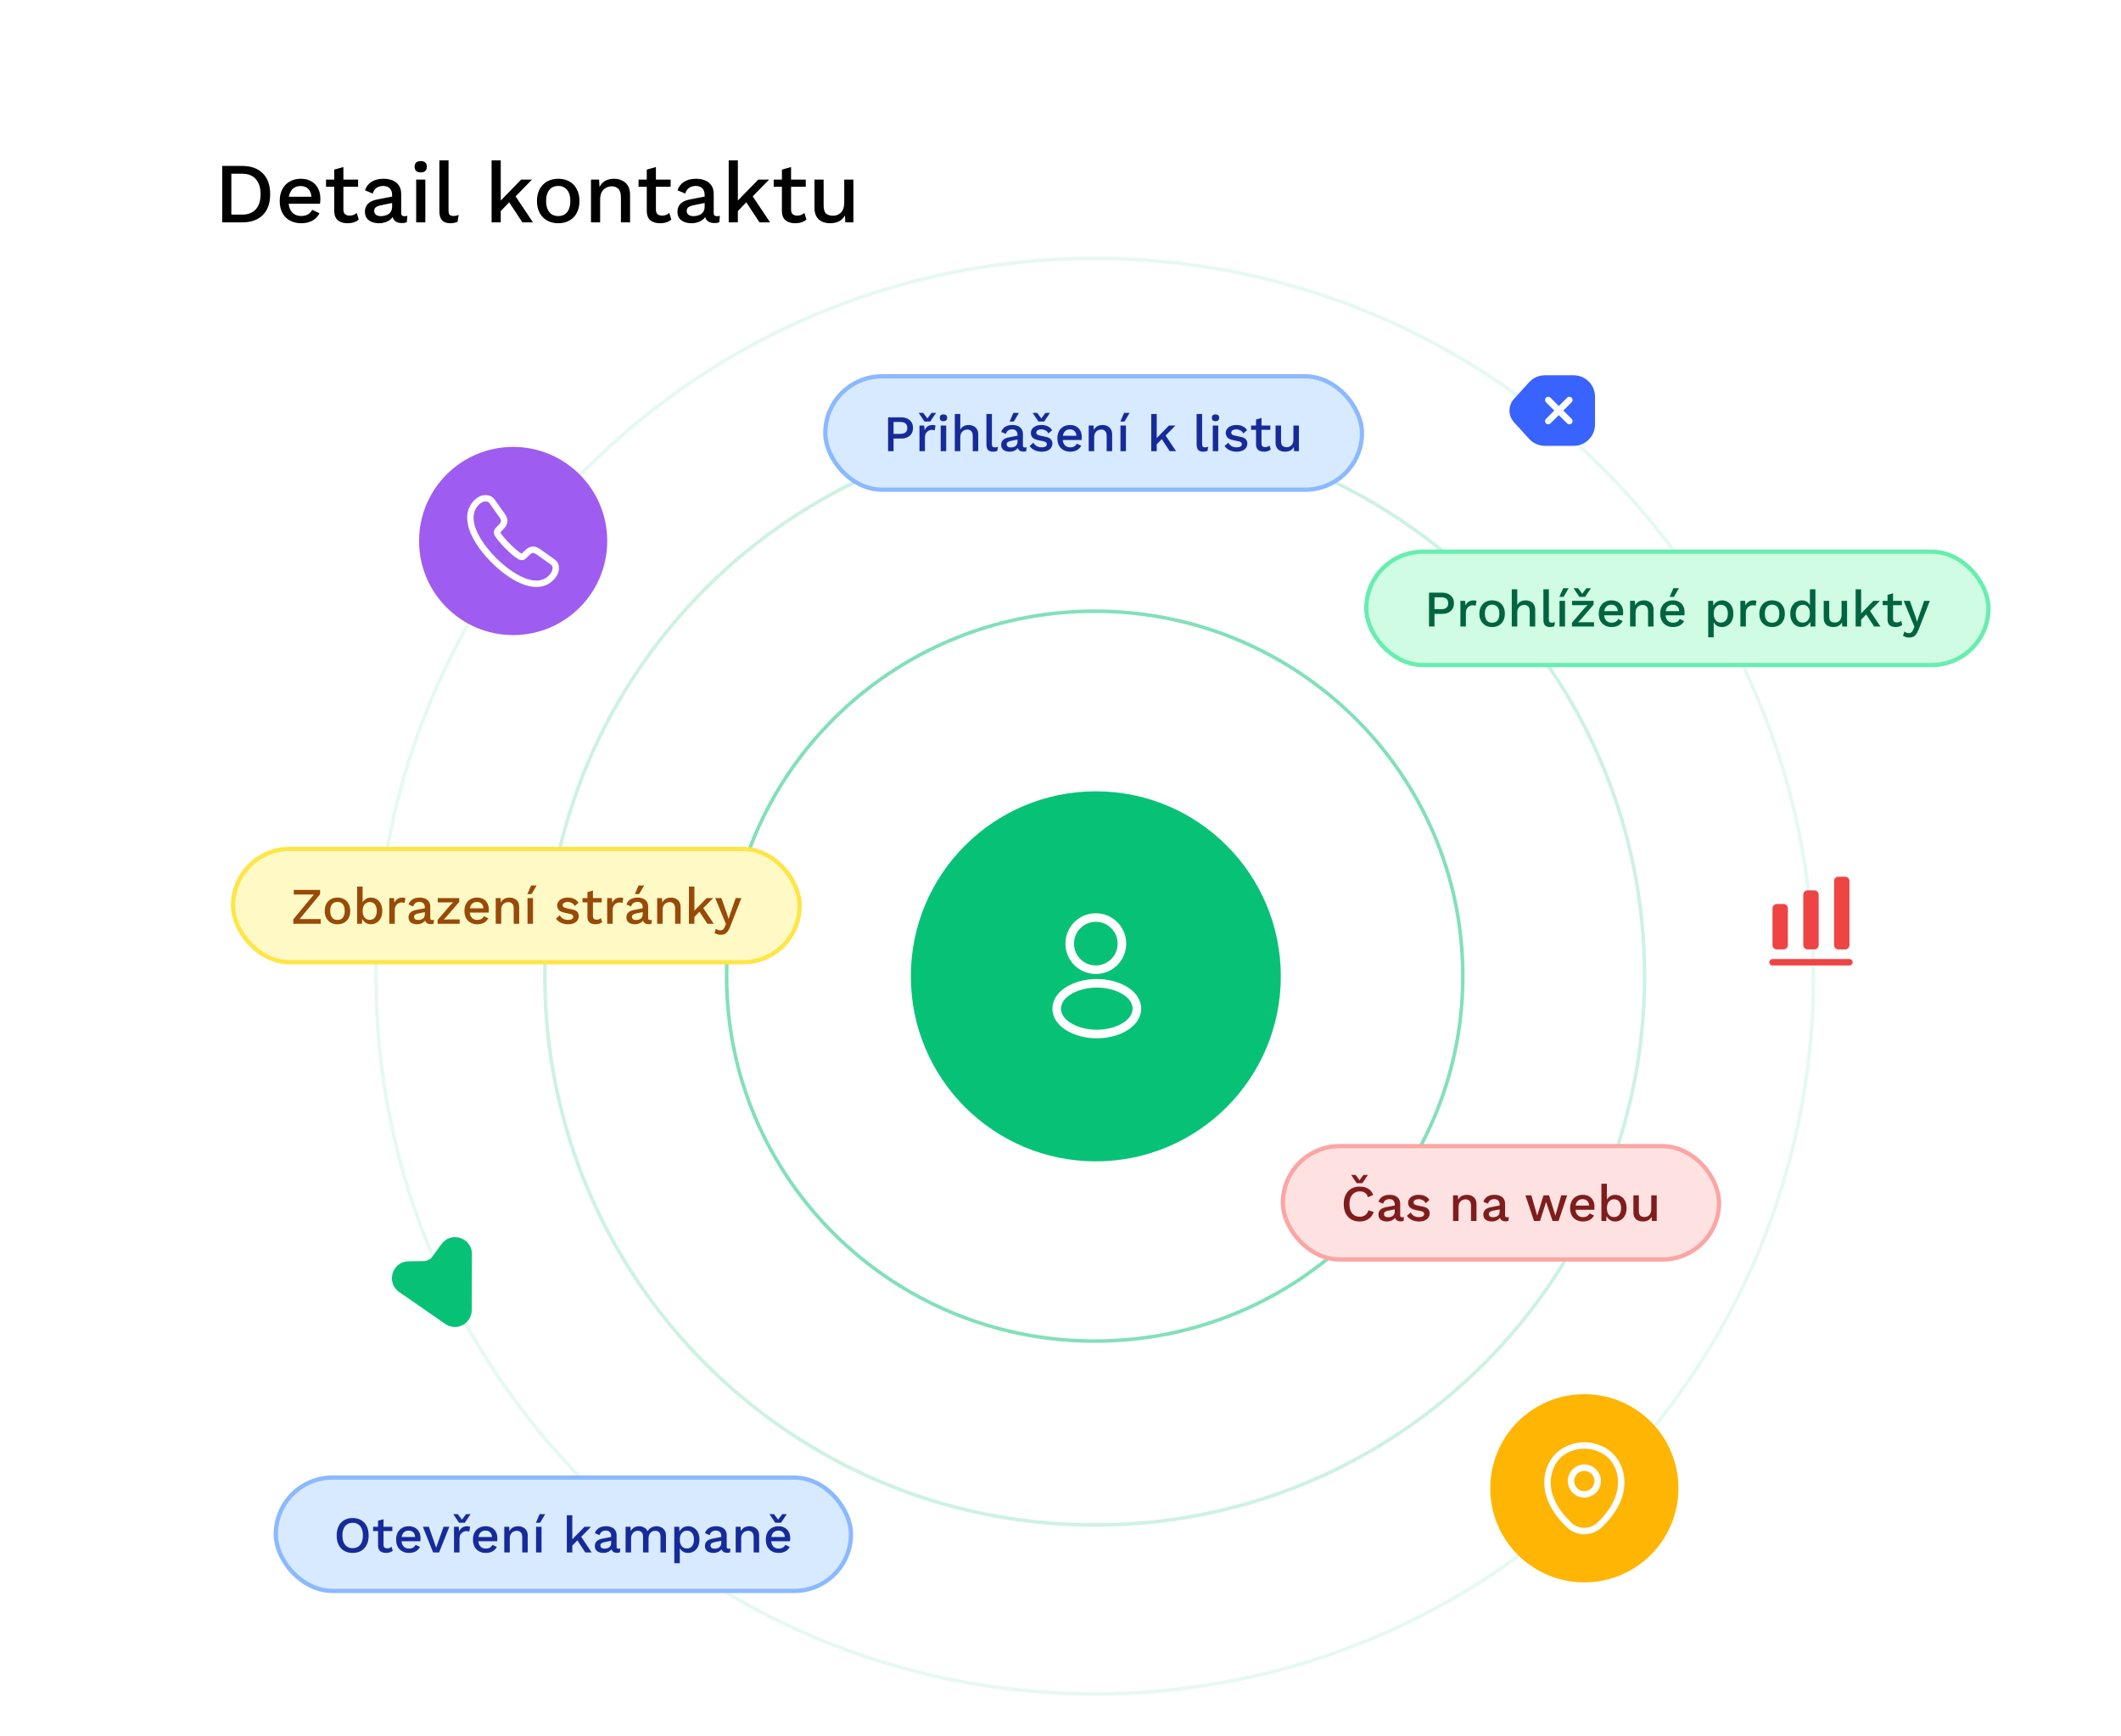 <svg width="992" height="812" viewBox="0 0 992 812" fill="none" xmlns="http://www.w3.org/2000/svg">
<rect width="992" height="812" fill="white"/>
<g opacity="0.8" filter="url(#filter0_f_455_1509)">
<path d="M435.668 458.253C435.668 415.982 469.936 381.715 512.207 381.715C554.478 381.715 588.745 415.982 588.745 458.253C588.745 500.524 554.478 534.791 512.207 534.791C469.936 534.791 435.668 500.524 435.668 458.253Z" fill="#07C276"/>
</g>
<path opacity="0.5" d="M512 285.832C607.093 285.832 684.168 362.249 684.168 456.5C684.168 550.751 607.093 627.168 512 627.168C416.907 627.168 339.832 550.751 339.832 456.5C339.832 362.249 416.907 285.832 512 285.832Z" stroke="#07C276" stroke-width="1.664"/>
<path opacity="0.2" d="M512 199.832C654.032 199.832 769.168 314.748 769.168 456.5C769.168 598.252 654.032 713.168 512 713.168C369.968 713.168 254.832 598.252 254.832 456.5C254.832 314.748 369.968 199.832 512 199.832Z" stroke="#07C276" stroke-width="1.664"/>
<path opacity="0.1" d="M512 120.832C697.662 120.832 848.168 271.117 848.168 456.5C848.168 641.883 697.662 792.168 512 792.168C326.338 792.168 175.832 641.883 175.832 456.5C175.832 271.117 326.338 120.832 512 120.832Z" stroke="#07C276" stroke-width="1.664"/>
<path d="M426 456.59C426 408.805 464.737 370.068 512.521 370.068C560.306 370.068 599.043 408.805 599.043 456.59C599.043 504.374 560.306 543.111 512.521 543.111C464.737 543.111 426 504.374 426 456.59Z" fill="#07C276"/>
<g clip-path="url(#clip0_455_1509)">
<mask id="mask0_455_1509" style="mask-type:luminance" maskUnits="userSpaceOnUse" x="479" y="423" width="67" height="67">
<path d="M545.521 423.59H479.521V489.59H545.521V423.59Z" fill="white"/>
</mask>
<g mask="url(#mask0_455_1509)">
<path d="M512.962 453.482C512.687 453.455 512.357 453.455 512.054 453.482C505.509 453.262 500.312 447.9 500.312 441.3C500.312 434.562 505.757 429.09 512.522 429.09C519.259 429.09 524.732 434.562 524.732 441.3C524.704 447.9 519.507 453.262 512.962 453.482Z" stroke="white" stroke-width="4" stroke-linecap="round" stroke-linejoin="round"/>
<path d="M499.212 463.63C492.557 468.085 492.557 475.345 499.212 479.772C506.774 484.832 519.177 484.832 526.739 479.772C533.394 475.317 533.394 468.057 526.739 463.63C519.204 458.597 506.802 458.597 499.212 463.63Z" stroke="white" stroke-width="4" stroke-linecap="round" stroke-linejoin="round"/>
</g>
</g>
<g clip-path="url(#clip1_455_1509)">
<mask id="mask1_455_1509" style="mask-type:luminance" maskUnits="userSpaceOnUse" x="175" y="570" width="65" height="65">
<path d="M239.752 612.564L217.564 570L175 592.187L197.187 634.752L239.752 612.564Z" fill="white"/>
</mask>
<g mask="url(#mask1_455_1509)">
<path d="M183.652 595.458C183.034 597.517 183.239 599.598 184.164 601.371C184.746 602.489 185.594 603.467 186.717 604.236L208.25 619.151C210.658 620.828 213.783 621.026 216.39 619.667C218.997 618.308 220.625 615.633 220.629 612.699L220.733 586.504C220.754 582.997 218.611 580.055 215.292 578.966C211.973 577.877 208.503 579.008 206.457 581.834L202.191 587.712C201.282 588.952 199.827 589.711 198.307 589.736L191.063 589.858C187.575 589.917 184.66 592.113 183.652 595.458Z" fill="#07C276"/>
</g>
</g>
<path d="M196 253C196 228.699 215.699 209 240 209C264.301 209 284 228.699 284 253C284 277.301 264.301 297 240 297C215.699 297 196 277.301 196 253Z" fill="#9F5CF0"/>
<g clip-path="url(#clip2_455_1509)">
<mask id="mask2_455_1509" style="mask-type:luminance" maskUnits="userSpaceOnUse" x="216" y="229" width="48" height="48">
<path d="M264 229H216V277H264V229Z" fill="white"/>
</mask>
<g mask="url(#mask2_455_1509)">
<path d="M259.94 265.66C259.94 266.38 259.78 267.12 259.44 267.84C259.1 268.56 258.66 269.24 258.08 269.88C257.1 270.96 256.02 271.74 254.8 272.24C253.6 272.74 252.3 273 250.9 273C248.86 273 246.68 272.52 244.38 271.54C242.08 270.56 239.78 269.24 237.5 267.58C235.2 265.9 233.02 264.04 230.94 261.98C228.88 259.9 227.02 257.72 225.36 255.44C223.72 253.16 222.4 250.88 221.44 248.62C220.48 246.34 220 244.16 220 242.08C220 240.72 220.24 239.42 220.72 238.22C221.2 237 221.96 235.88 223.02 234.88C224.3 233.62 225.7 233 227.18 233C227.74 233 228.3 233.12 228.8 233.36C229.32 233.6 229.78 233.96 230.14 234.48L234.78 241.02C235.14 241.52 235.4 241.98 235.58 242.42C235.76 242.84 235.86 243.26 235.86 243.64C235.86 244.12 235.72 244.6 235.44 245.06C235.18 245.52 234.8 246 234.32 246.48L232.8 248.06C232.58 248.28 232.48 248.54 232.48 248.86C232.48 249.02 232.5 249.16 232.54 249.32C232.6 249.48 232.66 249.6 232.7 249.72C233.06 250.38 233.68 251.24 234.56 252.28C235.46 253.32 236.42 254.38 237.46 255.44C238.54 256.5 239.58 257.48 240.64 258.38C241.68 259.26 242.54 259.86 243.22 260.22C243.32 260.26 243.44 260.32 243.58 260.38C243.74 260.44 243.9 260.46 244.08 260.46C244.42 260.46 244.68 260.34 244.9 260.12L246.42 258.62C246.92 258.12 247.4 257.74 247.86 257.5C248.32 257.22 248.78 257.08 249.28 257.08C249.66 257.08 250.06 257.16 250.5 257.34C250.94 257.52 251.4 257.78 251.9 258.12L258.52 262.82C259.04 263.18 259.4 263.6 259.62 264.1C259.82 264.6 259.94 265.1 259.94 265.66Z" stroke="white" stroke-width="3" stroke-miterlimit="10"/>
</g>
</g>
<rect x="386" y="176" width="251" height="53" rx="26.5" fill="#D7EAFF"/>
<rect x="386" y="176" width="251" height="53" rx="26.5" stroke="#8BB9FF" stroke-width="2"/>
<path d="M421.448 195.16C422.584 195.16 423.56 195.36 424.376 195.76C425.208 196.16 425.856 196.728 426.32 197.464C426.784 198.2 427.016 199.088 427.016 200.128C427.016 201.152 426.784 202.04 426.32 202.792C425.856 203.528 425.208 204.096 424.376 204.496C423.56 204.896 422.584 205.096 421.448 205.096H417.92V211H415.352V195.16H421.448ZM421.04 202.888C422.176 202.888 423.008 202.656 423.536 202.192C424.08 201.712 424.352 201.024 424.352 200.128C424.352 199.216 424.08 198.528 423.536 198.064C423.008 197.584 422.176 197.344 421.04 197.344H417.92V202.888H421.04ZM430.039 211V199H432.223L432.463 201.16C432.783 200.376 433.255 199.784 433.879 199.384C434.519 198.968 435.303 198.76 436.231 198.76C436.471 198.76 436.711 198.784 436.951 198.832C437.191 198.864 437.391 198.92 437.551 199L437.191 201.256C437.015 201.192 436.815 201.144 436.591 201.112C436.383 201.064 436.095 201.04 435.727 201.04C435.231 201.04 434.743 201.176 434.263 201.448C433.783 201.704 433.383 202.096 433.063 202.624C432.759 203.152 432.607 203.824 432.607 204.64V211H430.039ZM437.791 193.096L435.079 197.128H432.391L429.679 193.096H431.791L433.735 195.664L435.679 193.096H437.791ZM441.272 196.984C440.712 196.984 440.28 196.848 439.976 196.576C439.688 196.288 439.544 195.888 439.544 195.376C439.544 194.864 439.688 194.472 439.976 194.2C440.28 193.928 440.712 193.792 441.272 193.792C441.816 193.792 442.232 193.928 442.52 194.2C442.824 194.472 442.976 194.864 442.976 195.376C442.976 195.888 442.824 196.288 442.52 196.576C442.232 196.848 441.816 196.984 441.272 196.984ZM442.544 199V211H439.976V199H442.544ZM446.562 211V193.6H449.13V200.92C449.53 200.168 450.066 199.624 450.738 199.288C451.426 198.936 452.186 198.76 453.018 198.76C453.866 198.76 454.626 198.928 455.298 199.264C455.986 199.584 456.53 200.072 456.93 200.728C457.33 201.384 457.53 202.216 457.53 203.224V211H454.962V204.04C454.962 202.856 454.714 202.032 454.218 201.568C453.738 201.104 453.13 200.872 452.394 200.872C451.882 200.872 451.37 201 450.858 201.256C450.362 201.496 449.946 201.896 449.61 202.456C449.29 203 449.13 203.736 449.13 204.664V211H446.562ZM463.918 193.6V207.64C463.918 208.232 464.022 208.64 464.23 208.864C464.438 209.088 464.782 209.2 465.262 209.2C465.55 209.2 465.79 209.184 465.982 209.152C466.19 209.104 466.446 209.024 466.75 208.912L466.462 210.832C466.19 210.96 465.878 211.056 465.526 211.12C465.174 211.2 464.822 211.24 464.47 211.24C463.398 211.24 462.606 210.968 462.094 210.424C461.598 209.864 461.35 209.008 461.35 207.856V193.6H463.918ZM475.881 203.296C475.881 202.496 475.657 201.88 475.209 201.448C474.777 201 474.177 200.776 473.409 200.776C472.689 200.776 472.073 200.944 471.561 201.28C471.049 201.616 470.673 202.16 470.433 202.912L468.273 202C468.577 201.024 469.169 200.24 470.049 199.648C470.945 199.056 472.097 198.76 473.505 198.76C474.465 198.76 475.313 198.92 476.049 199.24C476.785 199.544 477.361 200.008 477.777 200.632C478.209 201.256 478.425 202.056 478.425 203.032V208.384C478.425 208.976 478.721 209.272 479.313 209.272C479.601 209.272 479.881 209.232 480.153 209.152L480.009 210.928C479.641 211.104 479.177 211.192 478.617 211.192C478.105 211.192 477.641 211.104 477.225 210.928C476.825 210.736 476.505 210.456 476.265 210.088C476.041 209.704 475.929 209.232 475.929 208.672V208.504L476.457 208.48C476.313 209.104 476.017 209.624 475.569 210.04C475.121 210.44 474.601 210.744 474.009 210.952C473.417 211.144 472.817 211.24 472.209 211.24C471.457 211.24 470.777 211.12 470.169 210.88C469.577 210.64 469.105 210.28 468.753 209.8C468.417 209.304 468.249 208.696 468.249 207.976C468.249 207.08 468.537 206.344 469.113 205.768C469.705 205.192 470.537 204.8 471.609 204.592L476.265 203.68L476.241 205.48L472.857 206.176C472.185 206.304 471.681 206.488 471.345 206.728C471.009 206.968 470.841 207.32 470.841 207.784C470.841 208.232 471.009 208.592 471.345 208.864C471.697 209.12 472.161 209.248 472.737 209.248C473.137 209.248 473.521 209.2 473.889 209.104C474.273 209.008 474.617 208.856 474.921 208.648C475.225 208.424 475.457 208.144 475.617 207.808C475.793 207.456 475.881 207.04 475.881 206.56V203.296ZM473.961 193.096H476.553L474.177 197.128H472.209L473.961 193.096ZM487.193 211.24C485.993 211.24 484.897 211.008 483.905 210.544C482.913 210.08 482.129 209.424 481.553 208.576L483.329 207.04C483.681 207.696 484.185 208.224 484.841 208.624C485.513 209.008 486.313 209.2 487.241 209.2C487.977 209.2 488.561 209.072 488.993 208.816C489.425 208.56 489.641 208.2 489.641 207.736C489.641 207.432 489.537 207.168 489.329 206.944C489.137 206.704 488.761 206.52 488.201 206.392L485.681 205.864C484.401 205.608 483.489 205.2 482.945 204.64C482.401 204.064 482.129 203.336 482.129 202.456C482.129 201.8 482.321 201.192 482.705 200.632C483.089 200.072 483.649 199.624 484.385 199.288C485.137 198.936 486.033 198.76 487.073 198.76C488.273 198.76 489.297 198.976 490.145 199.408C490.993 199.824 491.641 200.424 492.089 201.208L490.313 202.696C490.009 202.056 489.561 201.584 488.969 201.28C488.377 200.96 487.761 200.8 487.121 200.8C486.609 200.8 486.169 200.864 485.801 200.992C485.433 201.12 485.153 201.296 484.961 201.52C484.769 201.744 484.673 202.008 484.673 202.312C484.673 202.632 484.793 202.912 485.033 203.152C485.273 203.392 485.705 203.576 486.329 203.704L489.065 204.28C490.217 204.504 491.025 204.888 491.489 205.432C491.969 205.96 492.209 206.608 492.209 207.376C492.209 208.144 492.009 208.824 491.609 209.416C491.209 209.992 490.633 210.44 489.881 210.76C489.129 211.08 488.233 211.24 487.193 211.24ZM491.081 193.096L488.369 197.128H485.681L482.969 193.096H485.081L487.025 195.664L488.969 193.096H491.081ZM500.592 211.24C499.392 211.24 498.336 210.992 497.424 210.496C496.512 210 495.8 209.288 495.288 208.36C494.792 207.416 494.544 206.296 494.544 205C494.544 203.704 494.792 202.592 495.288 201.664C495.8 200.72 496.504 200 497.4 199.504C498.296 199.008 499.312 198.76 500.448 198.76C501.616 198.76 502.608 199 503.424 199.48C504.24 199.96 504.864 200.616 505.296 201.448C505.728 202.28 505.944 203.224 505.944 204.28C505.944 204.568 505.936 204.84 505.92 205.096C505.904 205.352 505.88 205.576 505.848 205.768H496.2V203.8H504.72L503.448 204.184C503.448 203.096 503.176 202.264 502.632 201.688C502.088 201.096 501.344 200.8 500.4 200.8C499.712 200.8 499.112 200.96 498.6 201.28C498.088 201.6 497.696 202.08 497.424 202.72C497.152 203.344 497.016 204.112 497.016 205.024C497.016 205.92 497.16 206.68 497.448 207.304C497.736 207.928 498.144 208.4 498.672 208.72C499.2 209.04 499.824 209.2 500.544 209.2C501.344 209.2 501.992 209.048 502.488 208.744C502.984 208.44 503.376 208.016 503.664 207.472L505.704 208.432C505.416 209.008 505.024 209.512 504.528 209.944C504.048 210.36 503.472 210.68 502.8 210.904C502.128 211.128 501.392 211.24 500.592 211.24ZM509.187 211V199H511.467L511.635 202.12L511.299 201.784C511.523 201.096 511.843 200.528 512.259 200.08C512.691 199.616 513.195 199.28 513.771 199.072C514.363 198.864 514.987 198.76 515.643 198.76C516.491 198.76 517.251 198.928 517.923 199.264C518.611 199.584 519.155 200.072 519.555 200.728C519.955 201.384 520.155 202.216 520.155 203.224V211H517.587V204.016C517.587 202.832 517.339 202.016 516.843 201.568C516.363 201.104 515.755 200.872 515.019 200.872C514.491 200.872 513.979 201 513.483 201.256C512.987 201.496 512.571 201.888 512.235 202.432C511.915 202.976 511.755 203.704 511.755 204.616V211H509.187ZM526.615 199V211H524.047V199H526.615ZM525.727 193.096H528.319L525.943 197.128H523.975L525.727 193.096ZM549.765 199L544.413 204.472L543.861 204.856L540.093 208.768L540.069 205.84L546.717 199H549.765ZM541.005 193.6V211H538.437V193.6H541.005ZM544.725 203.032L550.053 211H547.077L542.805 204.496L544.725 203.032ZM562.238 193.6V207.64C562.238 208.232 562.342 208.64 562.55 208.864C562.758 209.088 563.102 209.2 563.582 209.2C563.87 209.2 564.11 209.184 564.302 209.152C564.51 209.104 564.766 209.024 565.07 208.912L564.782 210.832C564.51 210.96 564.198 211.056 563.846 211.12C563.494 211.2 563.142 211.24 562.79 211.24C561.718 211.24 560.926 210.968 560.414 210.424C559.918 209.864 559.67 209.008 559.67 207.856V193.6H562.238ZM568.515 196.984C567.955 196.984 567.523 196.848 567.219 196.576C566.931 196.288 566.787 195.888 566.787 195.376C566.787 194.864 566.931 194.472 567.219 194.2C567.523 193.928 567.955 193.792 568.515 193.792C569.059 193.792 569.475 193.928 569.763 194.2C570.067 194.472 570.219 194.864 570.219 195.376C570.219 195.888 570.067 196.288 569.763 196.576C569.475 196.848 569.059 196.984 568.515 196.984ZM569.787 199V211H567.219V199H569.787ZM578.365 211.24C577.165 211.24 576.069 211.008 575.077 210.544C574.085 210.08 573.301 209.424 572.725 208.576L574.501 207.04C574.853 207.696 575.357 208.224 576.013 208.624C576.685 209.008 577.485 209.2 578.413 209.2C579.149 209.2 579.733 209.072 580.165 208.816C580.597 208.56 580.813 208.2 580.813 207.736C580.813 207.432 580.709 207.168 580.501 206.944C580.309 206.704 579.933 206.52 579.373 206.392L576.853 205.864C575.573 205.608 574.661 205.2 574.117 204.64C573.573 204.064 573.301 203.336 573.301 202.456C573.301 201.8 573.493 201.192 573.877 200.632C574.261 200.072 574.821 199.624 575.557 199.288C576.309 198.936 577.205 198.76 578.245 198.76C579.445 198.76 580.469 198.976 581.317 199.408C582.165 199.824 582.813 200.424 583.261 201.208L581.485 202.696C581.181 202.056 580.733 201.584 580.141 201.28C579.549 200.96 578.933 200.8 578.293 200.8C577.781 200.8 577.341 200.864 576.973 200.992C576.605 201.12 576.325 201.296 576.133 201.52C575.941 201.744 575.845 202.008 575.845 202.312C575.845 202.632 575.965 202.912 576.205 203.152C576.445 203.392 576.877 203.576 577.501 203.704L580.237 204.28C581.389 204.504 582.197 204.888 582.661 205.432C583.141 205.96 583.381 206.608 583.381 207.376C583.381 208.144 583.181 208.824 582.781 209.416C582.381 209.992 581.805 210.44 581.053 210.76C580.301 211.08 579.405 211.24 578.365 211.24ZM590.012 195.472V207.4C590.012 207.992 590.164 208.424 590.468 208.696C590.788 208.968 591.212 209.104 591.74 209.104C592.172 209.104 592.548 209.04 592.868 208.912C593.188 208.768 593.484 208.576 593.756 208.336L594.332 210.208C593.964 210.528 593.508 210.784 592.964 210.976C592.436 211.152 591.844 211.24 591.188 211.24C590.5 211.24 589.868 211.128 589.292 210.904C588.716 210.68 588.268 210.32 587.948 209.824C587.628 209.312 587.46 208.648 587.444 207.832V196.192L590.012 195.472ZM594.14 199V201.016H585.14V199H594.14ZM600.952 211.24C600.168 211.24 599.44 211.096 598.768 210.808C598.112 210.52 597.584 210.056 597.184 209.416C596.784 208.776 596.584 207.944 596.584 206.92V199H599.152V206.272C599.152 207.36 599.384 208.112 599.848 208.528C600.312 208.928 600.96 209.128 601.792 209.128C602.192 209.128 602.576 209.064 602.944 208.936C603.328 208.792 603.672 208.576 603.976 208.288C604.28 207.984 604.512 207.6 604.672 207.136C604.848 206.672 604.936 206.128 604.936 205.504V199H607.504V211H605.248L605.128 209.056C604.712 209.808 604.152 210.36 603.448 210.712C602.744 211.064 601.912 211.24 600.952 211.24Z" fill="#162B99"/>
<rect x="129" y="691" width="269" height="53" rx="26.5" fill="#D7EAFF"/>
<rect x="129" y="691" width="269" height="53" rx="26.5" stroke="#8BB9FF" stroke-width="2"/>
<path d="M164.928 709.92C166.464 709.92 167.792 710.248 168.912 710.904C170.032 711.56 170.896 712.496 171.504 713.712C172.112 714.928 172.416 716.384 172.416 718.08C172.416 719.776 172.112 721.232 171.504 722.448C170.896 723.664 170.032 724.6 168.912 725.256C167.792 725.912 166.464 726.24 164.928 726.24C163.408 726.24 162.088 725.912 160.968 725.256C159.848 724.6 158.984 723.664 158.376 722.448C157.768 721.232 157.464 719.776 157.464 718.08C157.464 716.384 157.768 714.928 158.376 713.712C158.984 712.496 159.848 711.56 160.968 710.904C162.088 710.248 163.408 709.92 164.928 709.92ZM164.928 712.152C163.936 712.152 163.08 712.384 162.36 712.848C161.656 713.312 161.112 713.984 160.728 714.864C160.344 715.744 160.152 716.816 160.152 718.08C160.152 719.328 160.344 720.4 160.728 721.296C161.112 722.176 161.656 722.848 162.36 723.312C163.08 723.776 163.936 724.008 164.928 724.008C165.936 724.008 166.792 723.776 167.496 723.312C168.216 722.848 168.768 722.176 169.152 721.296C169.536 720.4 169.728 719.328 169.728 718.08C169.728 716.816 169.536 715.744 169.152 714.864C168.768 713.984 168.216 713.312 167.496 712.848C166.792 712.384 165.936 712.152 164.928 712.152ZM179.379 710.472V722.4C179.379 722.992 179.531 723.424 179.835 723.696C180.155 723.968 180.579 724.104 181.107 724.104C181.539 724.104 181.915 724.04 182.235 723.912C182.555 723.768 182.851 723.576 183.123 723.336L183.699 725.208C183.331 725.528 182.875 725.784 182.331 725.976C181.803 726.152 181.211 726.24 180.555 726.24C179.867 726.24 179.235 726.128 178.659 725.904C178.083 725.68 177.635 725.32 177.315 724.824C176.995 724.312 176.827 723.648 176.811 722.832V711.192L179.379 710.472ZM183.507 714V716.016H174.507V714H183.507ZM191.327 726.24C190.127 726.24 189.071 725.992 188.159 725.496C187.247 725 186.535 724.288 186.023 723.36C185.527 722.416 185.279 721.296 185.279 720C185.279 718.704 185.527 717.592 186.023 716.664C186.535 715.72 187.239 715 188.135 714.504C189.031 714.008 190.047 713.76 191.183 713.76C192.351 713.76 193.343 714 194.159 714.48C194.975 714.96 195.599 715.616 196.031 716.448C196.463 717.28 196.679 718.224 196.679 719.28C196.679 719.568 196.671 719.84 196.655 720.096C196.639 720.352 196.615 720.576 196.583 720.768H186.935V718.8H195.455L194.183 719.184C194.183 718.096 193.911 717.264 193.367 716.688C192.823 716.096 192.079 715.8 191.135 715.8C190.447 715.8 189.847 715.96 189.335 716.28C188.823 716.6 188.431 717.08 188.159 717.72C187.887 718.344 187.751 719.112 187.751 720.024C187.751 720.92 187.895 721.68 188.183 722.304C188.471 722.928 188.879 723.4 189.407 723.72C189.935 724.04 190.559 724.2 191.279 724.2C192.079 724.2 192.727 724.048 193.223 723.744C193.719 723.44 194.111 723.016 194.399 722.472L196.439 723.432C196.151 724.008 195.759 724.512 195.263 724.944C194.783 725.36 194.207 725.68 193.535 725.904C192.863 726.128 192.127 726.24 191.327 726.24ZM207.466 714H210.154L205.378 726H202.57L197.77 714H200.578L203.986 723.768L207.466 714ZM212.344 726V714H214.528L214.768 716.16C215.088 715.376 215.56 714.784 216.184 714.384C216.824 713.968 217.608 713.76 218.536 713.76C218.776 713.76 219.016 713.784 219.256 713.832C219.496 713.864 219.696 713.92 219.856 714L219.496 716.256C219.32 716.192 219.12 716.144 218.896 716.112C218.688 716.064 218.4 716.04 218.032 716.04C217.536 716.04 217.048 716.176 216.568 716.448C216.088 716.704 215.688 717.096 215.368 717.624C215.064 718.152 214.912 718.824 214.912 719.64V726H212.344ZM220.096 708.096L217.384 712.128H214.696L211.984 708.096H214.096L216.04 710.664L217.984 708.096H220.096ZM227.256 726.24C226.056 726.24 225 725.992 224.088 725.496C223.176 725 222.464 724.288 221.952 723.36C221.456 722.416 221.208 721.296 221.208 720C221.208 718.704 221.456 717.592 221.952 716.664C222.464 715.72 223.168 715 224.064 714.504C224.96 714.008 225.976 713.76 227.112 713.76C228.28 713.76 229.272 714 230.088 714.48C230.904 714.96 231.528 715.616 231.96 716.448C232.392 717.28 232.608 718.224 232.608 719.28C232.608 719.568 232.6 719.84 232.584 720.096C232.568 720.352 232.544 720.576 232.512 720.768H222.864V718.8H231.384L230.112 719.184C230.112 718.096 229.84 717.264 229.296 716.688C228.752 716.096 228.008 715.8 227.064 715.8C226.376 715.8 225.776 715.96 225.264 716.28C224.752 716.6 224.36 717.08 224.088 717.72C223.816 718.344 223.68 719.112 223.68 720.024C223.68 720.92 223.824 721.68 224.112 722.304C224.4 722.928 224.808 723.4 225.336 723.72C225.864 724.04 226.488 724.2 227.208 724.2C228.008 724.2 228.656 724.048 229.152 723.744C229.648 723.44 230.04 723.016 230.328 722.472L232.368 723.432C232.08 724.008 231.688 724.512 231.192 724.944C230.712 725.36 230.136 725.68 229.464 725.904C228.792 726.128 228.056 726.24 227.256 726.24ZM235.851 726V714H238.131L238.299 717.12L237.963 716.784C238.187 716.096 238.507 715.528 238.923 715.08C239.355 714.616 239.859 714.28 240.435 714.072C241.027 713.864 241.651 713.76 242.307 713.76C243.155 713.76 243.915 713.928 244.587 714.264C245.275 714.584 245.819 715.072 246.219 715.728C246.619 716.384 246.819 717.216 246.819 718.224V726H244.251V719.016C244.251 717.832 244.003 717.016 243.507 716.568C243.027 716.104 242.419 715.872 241.683 715.872C241.155 715.872 240.643 716 240.147 716.256C239.651 716.496 239.235 716.888 238.899 717.432C238.579 717.976 238.419 718.704 238.419 719.616V726H235.851ZM253.279 714V726H250.711V714H253.279ZM252.391 708.096H254.983L252.607 712.128H250.639L252.391 708.096ZM276.429 714L271.077 719.472L270.525 719.856L266.757 723.768L266.733 720.84L273.381 714H276.429ZM267.669 708.6V726H265.101V708.6H267.669ZM271.389 718.032L276.717 726H273.741L269.469 719.496L271.389 718.032ZM285.842 718.296C285.842 717.496 285.618 716.88 285.17 716.448C284.738 716 284.138 715.776 283.37 715.776C282.65 715.776 282.034 715.944 281.522 716.28C281.01 716.616 280.634 717.16 280.394 717.912L278.234 717C278.538 716.024 279.13 715.24 280.01 714.648C280.906 714.056 282.058 713.76 283.466 713.76C284.426 713.76 285.274 713.92 286.01 714.24C286.746 714.544 287.322 715.008 287.738 715.632C288.17 716.256 288.386 717.056 288.386 718.032V723.384C288.386 723.976 288.682 724.272 289.274 724.272C289.562 724.272 289.842 724.232 290.114 724.152L289.97 725.928C289.602 726.104 289.138 726.192 288.578 726.192C288.066 726.192 287.602 726.104 287.186 725.928C286.786 725.736 286.466 725.456 286.226 725.088C286.002 724.704 285.89 724.232 285.89 723.672V723.504L286.418 723.48C286.274 724.104 285.978 724.624 285.53 725.04C285.082 725.44 284.562 725.744 283.97 725.952C283.378 726.144 282.778 726.24 282.17 726.24C281.418 726.24 280.738 726.12 280.13 725.88C279.538 725.64 279.066 725.28 278.714 724.8C278.378 724.304 278.21 723.696 278.21 722.976C278.21 722.08 278.498 721.344 279.074 720.768C279.666 720.192 280.498 719.8 281.57 719.592L286.226 718.68L286.202 720.48L282.818 721.176C282.146 721.304 281.642 721.488 281.306 721.728C280.97 721.968 280.802 722.32 280.802 722.784C280.802 723.232 280.97 723.592 281.306 723.864C281.658 724.12 282.122 724.248 282.698 724.248C283.098 724.248 283.482 724.2 283.85 724.104C284.234 724.008 284.578 723.856 284.882 723.648C285.186 723.424 285.418 723.144 285.578 722.808C285.754 722.456 285.842 722.04 285.842 721.56V718.296ZM292.594 726V714H294.874L294.994 716.016C295.41 715.248 295.962 714.68 296.65 714.312C297.354 713.944 298.098 713.76 298.882 713.76C299.746 713.76 300.538 713.96 301.258 714.36C301.994 714.744 302.546 715.328 302.914 716.112C303.17 715.584 303.522 715.144 303.97 714.792C304.418 714.44 304.914 714.184 305.458 714.024C306.002 713.848 306.538 713.76 307.066 713.76C307.834 713.76 308.554 713.92 309.226 714.24C309.898 714.56 310.442 715.048 310.858 715.704C311.274 716.36 311.482 717.2 311.482 718.224V726H308.914V718.632C308.914 717.656 308.682 716.952 308.218 716.52C307.754 716.088 307.162 715.872 306.442 715.872C305.882 715.872 305.362 716.008 304.882 716.28C304.418 716.552 304.042 716.96 303.754 717.504C303.466 718.032 303.322 718.688 303.322 719.472V726H300.754V718.632C300.754 717.656 300.522 716.952 300.058 716.52C299.594 716.088 299.002 715.872 298.282 715.872C297.802 715.872 297.322 716 296.842 716.256C296.362 716.512 295.962 716.912 295.642 717.456C295.322 718 295.162 718.72 295.162 719.616V726H292.594ZM315.375 731.04V714H317.655L317.847 717.36L317.511 716.952C317.703 716.328 317.999 715.776 318.399 715.296C318.799 714.816 319.295 714.44 319.887 714.168C320.495 713.896 321.159 713.76 321.879 713.76C322.855 713.76 323.743 714.008 324.543 714.504C325.343 715 325.975 715.712 326.439 716.64C326.903 717.552 327.135 718.664 327.135 719.976C327.135 721.288 326.895 722.416 326.415 723.36C325.951 724.288 325.311 725 324.495 725.496C323.695 725.992 322.799 726.24 321.807 726.24C320.783 726.24 319.911 725.976 319.191 725.448C318.471 724.904 317.959 724.216 317.655 723.384L317.943 722.976V731.04H315.375ZM321.255 724.152C322.295 724.152 323.103 723.784 323.679 723.048C324.271 722.312 324.567 721.296 324.567 720C324.567 718.704 324.279 717.688 323.703 716.952C323.127 716.2 322.327 715.824 321.303 715.824C320.631 715.824 320.039 716 319.527 716.352C319.031 716.688 318.639 717.168 318.351 717.792C318.079 718.4 317.943 719.136 317.943 720C317.943 720.848 318.079 721.584 318.351 722.208C318.623 722.832 319.007 723.312 319.503 723.648C319.999 723.984 320.583 724.152 321.255 724.152ZM337.334 718.296C337.334 717.496 337.11 716.88 336.662 716.448C336.23 716 335.63 715.776 334.862 715.776C334.142 715.776 333.526 715.944 333.014 716.28C332.502 716.616 332.126 717.16 331.886 717.912L329.726 717C330.03 716.024 330.622 715.24 331.502 714.648C332.398 714.056 333.55 713.76 334.958 713.76C335.918 713.76 336.766 713.92 337.502 714.24C338.238 714.544 338.814 715.008 339.23 715.632C339.662 716.256 339.878 717.056 339.878 718.032V723.384C339.878 723.976 340.174 724.272 340.766 724.272C341.054 724.272 341.334 724.232 341.606 724.152L341.462 725.928C341.094 726.104 340.63 726.192 340.07 726.192C339.558 726.192 339.094 726.104 338.678 725.928C338.278 725.736 337.958 725.456 337.718 725.088C337.494 724.704 337.382 724.232 337.382 723.672V723.504L337.91 723.48C337.766 724.104 337.47 724.624 337.022 725.04C336.574 725.44 336.054 725.744 335.462 725.952C334.87 726.144 334.27 726.24 333.662 726.24C332.91 726.24 332.23 726.12 331.622 725.88C331.03 725.64 330.558 725.28 330.206 724.8C329.87 724.304 329.702 723.696 329.702 722.976C329.702 722.08 329.99 721.344 330.566 720.768C331.158 720.192 331.99 719.8 333.062 719.592L337.718 718.68L337.694 720.48L334.31 721.176C333.638 721.304 333.134 721.488 332.798 721.728C332.462 721.968 332.294 722.32 332.294 722.784C332.294 723.232 332.462 723.592 332.798 723.864C333.15 724.12 333.614 724.248 334.19 724.248C334.59 724.248 334.974 724.2 335.342 724.104C335.726 724.008 336.07 723.856 336.374 723.648C336.678 723.424 336.91 723.144 337.07 722.808C337.246 722.456 337.334 722.04 337.334 721.56V718.296ZM344.086 726V714H346.366L346.534 717.12L346.198 716.784C346.422 716.096 346.742 715.528 347.158 715.08C347.59 714.616 348.094 714.28 348.67 714.072C349.262 713.864 349.886 713.76 350.542 713.76C351.39 713.76 352.15 713.928 352.822 714.264C353.51 714.584 354.054 715.072 354.454 715.728C354.854 716.384 355.054 717.216 355.054 718.224V726H352.486V719.016C352.486 717.832 352.238 717.016 351.742 716.568C351.262 716.104 350.654 715.872 349.918 715.872C349.39 715.872 348.878 716 348.382 716.256C347.886 716.496 347.47 716.888 347.134 717.432C346.814 717.976 346.654 718.704 346.654 719.616V726H344.086ZM364.225 726.24C363.025 726.24 361.969 725.992 361.057 725.496C360.145 725 359.433 724.288 358.921 723.36C358.425 722.416 358.177 721.296 358.177 720C358.177 718.704 358.425 717.592 358.921 716.664C359.433 715.72 360.137 715 361.033 714.504C361.929 714.008 362.945 713.76 364.081 713.76C365.249 713.76 366.241 714 367.057 714.48C367.873 714.96 368.497 715.616 368.929 716.448C369.361 717.28 369.577 718.224 369.577 719.28C369.577 719.568 369.569 719.84 369.553 720.096C369.537 720.352 369.513 720.576 369.481 720.768H359.833V718.8H368.353L367.081 719.184C367.081 718.096 366.809 717.264 366.265 716.688C365.721 716.096 364.977 715.8 364.033 715.8C363.345 715.8 362.745 715.96 362.233 716.28C361.721 716.6 361.329 717.08 361.057 717.72C360.785 718.344 360.649 719.112 360.649 720.024C360.649 720.92 360.793 721.68 361.081 722.304C361.369 722.928 361.777 723.4 362.305 723.72C362.833 724.04 363.457 724.2 364.177 724.2C364.977 724.2 365.625 724.048 366.121 723.744C366.617 723.44 367.009 723.016 367.297 722.472L369.337 723.432C369.049 724.008 368.657 724.512 368.161 724.944C367.681 725.36 367.105 725.68 366.433 725.904C365.761 726.128 365.025 726.24 364.225 726.24ZM367.993 708.096L365.281 712.128H362.593L359.881 708.096H361.993L363.937 710.664L365.881 708.096H367.993Z" fill="#162B99"/>
<rect x="109" y="397" width="265" height="53" rx="26.5" fill="#FFF9C5"/>
<rect x="109" y="397" width="265" height="53" rx="26.5" stroke="#FFE546" stroke-width="2"/>
<path d="M139.384 430.704L138.928 429.816H149.992V432H137.2V429.912L147.52 417.456L147.976 418.344H137.416V416.16H149.704V418.248L139.384 430.704ZM157.848 419.76C159.016 419.76 160.048 420.008 160.944 420.504C161.84 421 162.536 421.72 163.032 422.664C163.544 423.592 163.8 424.704 163.8 426C163.8 427.296 163.544 428.416 163.032 429.36C162.536 430.288 161.84 431 160.944 431.496C160.048 431.992 159.016 432.24 157.848 432.24C156.68 432.24 155.648 431.992 154.752 431.496C153.856 431 153.152 430.288 152.64 429.36C152.128 428.416 151.872 427.296 151.872 426C151.872 424.704 152.128 423.592 152.64 422.664C153.152 421.72 153.856 421 154.752 420.504C155.648 420.008 156.68 419.76 157.848 419.76ZM157.848 421.776C157.128 421.776 156.512 421.944 156 422.28C155.504 422.6 155.12 423.072 154.848 423.696C154.576 424.32 154.44 425.088 154.44 426C154.44 426.896 154.576 427.664 154.848 428.304C155.12 428.928 155.504 429.408 156 429.744C156.512 430.064 157.128 430.224 157.848 430.224C158.568 430.224 159.176 430.064 159.672 429.744C160.168 429.408 160.552 428.928 160.824 428.304C161.096 427.664 161.232 426.896 161.232 426C161.232 425.088 161.096 424.32 160.824 423.696C160.552 423.072 160.168 422.6 159.672 422.28C159.176 421.944 158.568 421.776 157.848 421.776ZM173.463 432.24C172.759 432.24 172.111 432.104 171.519 431.832C170.943 431.56 170.455 431.184 170.055 430.704C169.655 430.208 169.359 429.656 169.167 429.048L169.479 428.64L169.287 432H167.031V414.6H169.599V423.024L169.311 422.616C169.615 421.784 170.135 421.104 170.871 420.576C171.607 420.032 172.495 419.76 173.535 419.76C174.495 419.76 175.375 420.008 176.175 420.504C176.991 421 177.631 421.712 178.095 422.64C178.559 423.568 178.791 424.696 178.791 426.024C178.791 427.32 178.551 428.432 178.071 429.36C177.607 430.288 176.967 431 176.151 431.496C175.351 431.992 174.455 432.24 173.463 432.24ZM172.911 430.176C173.951 430.176 174.759 429.808 175.335 429.072C175.927 428.32 176.223 427.296 176.223 426C176.223 424.704 175.935 423.688 175.359 422.952C174.783 422.216 173.975 421.848 172.935 421.848C172.263 421.848 171.679 422.024 171.183 422.376C170.687 422.712 170.295 423.192 170.007 423.816C169.735 424.44 169.599 425.184 169.599 426.048C169.599 426.896 169.735 427.632 170.007 428.256C170.279 428.864 170.663 429.336 171.159 429.672C171.671 430.008 172.255 430.176 172.911 430.176ZM182.078 432V420H184.262L184.502 422.16C184.822 421.376 185.294 420.784 185.918 420.384C186.558 419.968 187.342 419.76 188.27 419.76C188.51 419.76 188.75 419.784 188.99 419.832C189.23 419.864 189.43 419.92 189.59 420L189.23 422.256C189.054 422.192 188.854 422.144 188.63 422.112C188.422 422.064 188.134 422.04 187.766 422.04C187.27 422.04 186.782 422.176 186.302 422.448C185.822 422.704 185.422 423.096 185.102 423.624C184.798 424.152 184.646 424.824 184.646 425.64V432H182.078ZM198.694 424.296C198.694 423.496 198.47 422.88 198.022 422.448C197.59 422 196.99 421.776 196.222 421.776C195.502 421.776 194.886 421.944 194.374 422.28C193.862 422.616 193.486 423.16 193.246 423.912L191.086 423C191.39 422.024 191.982 421.24 192.862 420.648C193.758 420.056 194.91 419.76 196.318 419.76C197.278 419.76 198.126 419.92 198.862 420.24C199.598 420.544 200.174 421.008 200.59 421.632C201.022 422.256 201.238 423.056 201.238 424.032V429.384C201.238 429.976 201.534 430.272 202.126 430.272C202.414 430.272 202.694 430.232 202.966 430.152L202.822 431.928C202.454 432.104 201.99 432.192 201.43 432.192C200.918 432.192 200.454 432.104 200.038 431.928C199.638 431.736 199.318 431.456 199.078 431.088C198.854 430.704 198.742 430.232 198.742 429.672V429.504L199.27 429.48C199.126 430.104 198.83 430.624 198.382 431.04C197.934 431.44 197.414 431.744 196.822 431.952C196.23 432.144 195.63 432.24 195.022 432.24C194.27 432.24 193.59 432.12 192.982 431.88C192.39 431.64 191.918 431.28 191.566 430.8C191.23 430.304 191.062 429.696 191.062 428.976C191.062 428.08 191.35 427.344 191.926 426.768C192.518 426.192 193.35 425.8 194.422 425.592L199.078 424.68L199.054 426.48L195.67 427.176C194.998 427.304 194.494 427.488 194.158 427.728C193.822 427.968 193.654 428.32 193.654 428.784C193.654 429.232 193.822 429.592 194.158 429.864C194.51 430.12 194.974 430.248 195.55 430.248C195.95 430.248 196.334 430.2 196.702 430.104C197.086 430.008 197.43 429.856 197.734 429.648C198.038 429.424 198.27 429.144 198.43 428.808C198.606 428.456 198.694 428.04 198.694 427.56V424.296ZM204.677 432V430.224L210.485 423.456L211.949 421.968L209.861 422.016H204.725V420H214.781V421.776L208.973 428.544L207.533 430.032L209.813 429.984H214.997V432H204.677ZM223.264 432.24C222.064 432.24 221.008 431.992 220.096 431.496C219.184 431 218.472 430.288 217.96 429.36C217.464 428.416 217.216 427.296 217.216 426C217.216 424.704 217.464 423.592 217.96 422.664C218.472 421.72 219.176 421 220.072 420.504C220.968 420.008 221.984 419.76 223.12 419.76C224.288 419.76 225.28 420 226.096 420.48C226.912 420.96 227.536 421.616 227.968 422.448C228.4 423.28 228.616 424.224 228.616 425.28C228.616 425.568 228.608 425.84 228.592 426.096C228.576 426.352 228.552 426.576 228.52 426.768H218.872V424.8H227.392L226.12 425.184C226.12 424.096 225.848 423.264 225.304 422.688C224.76 422.096 224.016 421.8 223.072 421.8C222.384 421.8 221.784 421.96 221.272 422.28C220.76 422.6 220.368 423.08 220.096 423.72C219.824 424.344 219.688 425.112 219.688 426.024C219.688 426.92 219.832 427.68 220.12 428.304C220.408 428.928 220.816 429.4 221.344 429.72C221.872 430.04 222.496 430.2 223.216 430.2C224.016 430.2 224.664 430.048 225.16 429.744C225.656 429.44 226.048 429.016 226.336 428.472L228.376 429.432C228.088 430.008 227.696 430.512 227.2 430.944C226.72 431.36 226.144 431.68 225.472 431.904C224.8 432.128 224.064 432.24 223.264 432.24ZM231.859 432V420H234.139L234.307 423.12L233.971 422.784C234.195 422.096 234.515 421.528 234.931 421.08C235.363 420.616 235.867 420.28 236.443 420.072C237.035 419.864 237.659 419.76 238.315 419.76C239.163 419.76 239.923 419.928 240.595 420.264C241.283 420.584 241.827 421.072 242.227 421.728C242.627 422.384 242.827 423.216 242.827 424.224V432H240.259V425.016C240.259 423.832 240.011 423.016 239.515 422.568C239.035 422.104 238.427 421.872 237.691 421.872C237.163 421.872 236.651 422 236.155 422.256C235.659 422.496 235.243 422.888 234.907 423.432C234.587 423.976 234.427 424.704 234.427 425.616V432H231.859ZM249.287 420V432H246.719V420H249.287ZM248.399 414.096H250.991L248.615 418.128H246.647L248.399 414.096ZM265.669 432.24C264.469 432.24 263.373 432.008 262.381 431.544C261.389 431.08 260.605 430.424 260.029 429.576L261.805 428.04C262.157 428.696 262.661 429.224 263.317 429.624C263.989 430.008 264.789 430.2 265.717 430.2C266.453 430.2 267.037 430.072 267.469 429.816C267.901 429.56 268.117 429.2 268.117 428.736C268.117 428.432 268.013 428.168 267.805 427.944C267.613 427.704 267.237 427.52 266.677 427.392L264.157 426.864C262.877 426.608 261.965 426.2 261.421 425.64C260.877 425.064 260.605 424.336 260.605 423.456C260.605 422.8 260.797 422.192 261.181 421.632C261.565 421.072 262.125 420.624 262.861 420.288C263.613 419.936 264.509 419.76 265.549 419.76C266.749 419.76 267.773 419.976 268.621 420.408C269.469 420.824 270.117 421.424 270.565 422.208L268.789 423.696C268.485 423.056 268.037 422.584 267.445 422.28C266.853 421.96 266.237 421.8 265.597 421.8C265.085 421.8 264.645 421.864 264.277 421.992C263.909 422.12 263.629 422.296 263.437 422.52C263.245 422.744 263.149 423.008 263.149 423.312C263.149 423.632 263.269 423.912 263.509 424.152C263.749 424.392 264.181 424.576 264.805 424.704L267.541 425.28C268.693 425.504 269.501 425.888 269.965 426.432C270.445 426.96 270.685 427.608 270.685 428.376C270.685 429.144 270.485 429.824 270.085 430.416C269.685 430.992 269.109 431.44 268.357 431.76C267.605 432.08 266.709 432.24 265.669 432.24ZM277.316 416.472V428.4C277.316 428.992 277.468 429.424 277.772 429.696C278.092 429.968 278.516 430.104 279.044 430.104C279.476 430.104 279.852 430.04 280.172 429.912C280.492 429.768 280.788 429.576 281.06 429.336L281.636 431.208C281.268 431.528 280.812 431.784 280.268 431.976C279.74 432.152 279.148 432.24 278.492 432.24C277.804 432.24 277.172 432.128 276.596 431.904C276.02 431.68 275.572 431.32 275.252 430.824C274.932 430.312 274.764 429.648 274.748 428.832V417.192L277.316 416.472ZM281.444 420V422.016H272.444V420H281.444ZM283.984 432V420H286.168L286.408 422.16C286.728 421.376 287.2 420.784 287.824 420.384C288.464 419.968 289.248 419.76 290.176 419.76C290.416 419.76 290.656 419.784 290.896 419.832C291.136 419.864 291.336 419.92 291.496 420L291.136 422.256C290.96 422.192 290.76 422.144 290.536 422.112C290.328 422.064 290.04 422.04 289.672 422.04C289.176 422.04 288.688 422.176 288.208 422.448C287.728 422.704 287.328 423.096 287.008 423.624C286.704 424.152 286.552 424.824 286.552 425.64V432H283.984ZM300.6 424.296C300.6 423.496 300.376 422.88 299.928 422.448C299.496 422 298.896 421.776 298.128 421.776C297.408 421.776 296.792 421.944 296.28 422.28C295.768 422.616 295.392 423.16 295.152 423.912L292.992 423C293.296 422.024 293.888 421.24 294.768 420.648C295.664 420.056 296.816 419.76 298.224 419.76C299.184 419.76 300.032 419.92 300.768 420.24C301.504 420.544 302.08 421.008 302.496 421.632C302.928 422.256 303.144 423.056 303.144 424.032V429.384C303.144 429.976 303.44 430.272 304.032 430.272C304.32 430.272 304.6 430.232 304.872 430.152L304.728 431.928C304.36 432.104 303.896 432.192 303.336 432.192C302.824 432.192 302.36 432.104 301.944 431.928C301.544 431.736 301.224 431.456 300.984 431.088C300.76 430.704 300.648 430.232 300.648 429.672V429.504L301.176 429.48C301.032 430.104 300.736 430.624 300.288 431.04C299.84 431.44 299.32 431.744 298.728 431.952C298.136 432.144 297.536 432.24 296.928 432.24C296.176 432.24 295.496 432.12 294.888 431.88C294.296 431.64 293.824 431.28 293.472 430.8C293.136 430.304 292.968 429.696 292.968 428.976C292.968 428.08 293.256 427.344 293.832 426.768C294.424 426.192 295.256 425.8 296.328 425.592L300.984 424.68L300.96 426.48L297.576 427.176C296.904 427.304 296.4 427.488 296.064 427.728C295.728 427.968 295.56 428.32 295.56 428.784C295.56 429.232 295.728 429.592 296.064 429.864C296.416 430.12 296.88 430.248 297.456 430.248C297.856 430.248 298.24 430.2 298.608 430.104C298.992 430.008 299.336 429.856 299.64 429.648C299.944 429.424 300.176 429.144 300.336 428.808C300.512 428.456 300.6 428.04 300.6 427.56V424.296ZM298.68 414.096H301.272L298.896 418.128H296.928L298.68 414.096ZM307.351 432V420H309.631L309.799 423.12L309.463 422.784C309.687 422.096 310.007 421.528 310.423 421.08C310.855 420.616 311.359 420.28 311.935 420.072C312.527 419.864 313.151 419.76 313.807 419.76C314.655 419.76 315.415 419.928 316.087 420.264C316.775 420.584 317.319 421.072 317.719 421.728C318.119 422.384 318.319 423.216 318.319 424.224V432H315.751V425.016C315.751 423.832 315.503 423.016 315.007 422.568C314.527 422.104 313.919 421.872 313.183 421.872C312.655 421.872 312.143 422 311.647 422.256C311.151 422.496 310.735 422.888 310.399 423.432C310.079 423.976 309.919 424.704 309.919 425.616V432H307.351ZM333.539 420L328.187 425.472L327.635 425.856L323.867 429.768L323.843 426.84L330.491 420H333.539ZM324.779 414.6V432H322.211V414.6H324.779ZM328.499 424.032L333.827 432H330.851L326.579 425.496L328.499 424.032ZM346.739 420L341.483 433.416C341.131 434.344 340.747 435.08 340.331 435.624C339.931 436.168 339.467 436.56 338.939 436.8C338.411 437.04 337.795 437.16 337.091 437.16C336.515 437.16 335.979 437.08 335.483 436.92C335.003 436.776 334.579 436.576 334.211 436.32L334.835 434.328C335.139 434.584 335.459 434.776 335.795 434.904C336.147 435.032 336.523 435.096 336.923 435.096C337.355 435.096 337.739 434.976 338.075 434.736C338.427 434.512 338.739 434.056 339.011 433.368L339.539 432.072L338.267 429.096L334.523 420H337.403L340.067 427.536L340.763 429.792L341.555 427.32L344.075 420H346.739Z" fill="#984A08"/>
<rect x="600" y="536" width="204" height="53" rx="26.5" fill="#FEE2E2"/>
<rect x="600" y="536" width="204" height="53" rx="26.5" stroke="#FCA5A5" stroke-width="2"/>
<path d="M642.48 566.8C642.16 567.76 641.68 568.576 641.04 569.248C640.4 569.904 639.648 570.4 638.784 570.736C637.92 571.072 636.968 571.24 635.928 571.24C634.408 571.24 633.088 570.912 631.968 570.256C630.848 569.6 629.984 568.664 629.376 567.448C628.768 566.232 628.464 564.776 628.464 563.08C628.464 561.384 628.768 559.928 629.376 558.712C629.984 557.496 630.848 556.56 631.968 555.904C633.088 555.248 634.4 554.92 635.904 554.92C636.944 554.92 637.88 555.064 638.712 555.352C639.56 555.64 640.28 556.072 640.872 556.648C641.464 557.224 641.92 557.944 642.24 558.808L639.816 559.888C639.496 558.944 639.032 558.256 638.424 557.824C637.816 557.376 637.024 557.152 636.048 557.152C635.072 557.152 634.216 557.384 633.48 557.848C632.744 558.312 632.168 558.984 631.752 559.864C631.352 560.744 631.152 561.816 631.152 563.08C631.152 564.328 631.344 565.4 631.728 566.296C632.112 567.176 632.664 567.848 633.384 568.312C634.104 568.776 634.968 569.008 635.976 569.008C636.952 569.008 637.792 568.76 638.496 568.264C639.216 567.752 639.728 566.992 640.032 565.984L642.48 566.8ZM639.768 549.472L637.2 553.312H634.512L631.944 549.472H634.032L635.856 551.92L637.68 549.472H639.768ZM652.334 563.296C652.334 562.496 652.11 561.88 651.662 561.448C651.23 561 650.63 560.776 649.862 560.776C649.142 560.776 648.526 560.944 648.014 561.28C647.502 561.616 647.126 562.16 646.886 562.912L644.726 562C645.03 561.024 645.622 560.24 646.502 559.648C647.398 559.056 648.55 558.76 649.958 558.76C650.918 558.76 651.766 558.92 652.502 559.24C653.238 559.544 653.814 560.008 654.23 560.632C654.662 561.256 654.878 562.056 654.878 563.032V568.384C654.878 568.976 655.174 569.272 655.766 569.272C656.054 569.272 656.334 569.232 656.606 569.152L656.462 570.928C656.094 571.104 655.63 571.192 655.07 571.192C654.558 571.192 654.094 571.104 653.678 570.928C653.278 570.736 652.958 570.456 652.718 570.088C652.494 569.704 652.382 569.232 652.382 568.672V568.504L652.91 568.48C652.766 569.104 652.47 569.624 652.022 570.04C651.574 570.44 651.054 570.744 650.462 570.952C649.87 571.144 649.27 571.24 648.662 571.24C647.91 571.24 647.23 571.12 646.622 570.88C646.03 570.64 645.558 570.28 645.206 569.8C644.87 569.304 644.702 568.696 644.702 567.976C644.702 567.08 644.99 566.344 645.566 565.768C646.158 565.192 646.99 564.8 648.062 564.592L652.718 563.68L652.694 565.48L649.31 566.176C648.638 566.304 648.134 566.488 647.798 566.728C647.462 566.968 647.294 567.32 647.294 567.784C647.294 568.232 647.462 568.592 647.798 568.864C648.15 569.12 648.614 569.248 649.19 569.248C649.59 569.248 649.974 569.2 650.342 569.104C650.726 569.008 651.07 568.856 651.374 568.648C651.678 568.424 651.91 568.144 652.07 567.808C652.246 567.456 652.334 567.04 652.334 566.56V563.296ZM663.646 571.24C662.446 571.24 661.35 571.008 660.358 570.544C659.366 570.08 658.582 569.424 658.006 568.576L659.782 567.04C660.134 567.696 660.638 568.224 661.294 568.624C661.966 569.008 662.766 569.2 663.694 569.2C664.43 569.2 665.014 569.072 665.446 568.816C665.878 568.56 666.094 568.2 666.094 567.736C666.094 567.432 665.99 567.168 665.782 566.944C665.59 566.704 665.214 566.52 664.654 566.392L662.134 565.864C660.854 565.608 659.942 565.2 659.398 564.64C658.854 564.064 658.582 563.336 658.582 562.456C658.582 561.8 658.774 561.192 659.158 560.632C659.542 560.072 660.102 559.624 660.838 559.288C661.59 558.936 662.486 558.76 663.526 558.76C664.726 558.76 665.75 558.976 666.598 559.408C667.446 559.824 668.094 560.424 668.542 561.208L666.766 562.696C666.462 562.056 666.014 561.584 665.422 561.28C664.83 560.96 664.214 560.8 663.574 560.8C663.062 560.8 662.622 560.864 662.254 560.992C661.886 561.12 661.606 561.296 661.414 561.52C661.222 561.744 661.126 562.008 661.126 562.312C661.126 562.632 661.246 562.912 661.486 563.152C661.726 563.392 662.158 563.576 662.782 563.704L665.518 564.28C666.67 564.504 667.478 564.888 667.942 565.432C668.422 565.96 668.662 566.608 668.662 567.376C668.662 568.144 668.462 568.824 668.062 569.416C667.662 569.992 667.086 570.44 666.334 570.76C665.582 571.08 664.686 571.24 663.646 571.24ZM679.594 571V559H681.874L682.042 562.12L681.706 561.784C681.93 561.096 682.25 560.528 682.666 560.08C683.098 559.616 683.602 559.28 684.178 559.072C684.77 558.864 685.394 558.76 686.05 558.76C686.898 558.76 687.658 558.928 688.33 559.264C689.018 559.584 689.562 560.072 689.962 560.728C690.362 561.384 690.562 562.216 690.562 563.224V571H687.994V564.016C687.994 562.832 687.746 562.016 687.25 561.568C686.77 561.104 686.162 560.872 685.426 560.872C684.898 560.872 684.386 561 683.89 561.256C683.394 561.496 682.978 561.888 682.642 562.432C682.322 562.976 682.162 563.704 682.162 564.616V571H679.594ZM701.389 563.296C701.389 562.496 701.165 561.88 700.717 561.448C700.285 561 699.685 560.776 698.917 560.776C698.197 560.776 697.581 560.944 697.069 561.28C696.557 561.616 696.181 562.16 695.941 562.912L693.781 562C694.085 561.024 694.677 560.24 695.557 559.648C696.453 559.056 697.605 558.76 699.013 558.76C699.973 558.76 700.821 558.92 701.557 559.24C702.293 559.544 702.869 560.008 703.285 560.632C703.717 561.256 703.933 562.056 703.933 563.032V568.384C703.933 568.976 704.229 569.272 704.821 569.272C705.109 569.272 705.389 569.232 705.661 569.152L705.517 570.928C705.149 571.104 704.685 571.192 704.125 571.192C703.613 571.192 703.149 571.104 702.733 570.928C702.333 570.736 702.013 570.456 701.773 570.088C701.549 569.704 701.437 569.232 701.437 568.672V568.504L701.965 568.48C701.821 569.104 701.525 569.624 701.077 570.04C700.629 570.44 700.109 570.744 699.517 570.952C698.925 571.144 698.325 571.24 697.717 571.24C696.965 571.24 696.285 571.12 695.677 570.88C695.085 570.64 694.613 570.28 694.261 569.8C693.925 569.304 693.757 568.696 693.757 567.976C693.757 567.08 694.045 566.344 694.621 565.768C695.213 565.192 696.045 564.8 697.117 564.592L701.773 563.68L701.749 565.48L698.365 566.176C697.693 566.304 697.189 566.488 696.853 566.728C696.517 566.968 696.349 567.32 696.349 567.784C696.349 568.232 696.517 568.592 696.853 568.864C697.205 569.12 697.669 569.248 698.245 569.248C698.645 569.248 699.029 569.2 699.397 569.104C699.781 569.008 700.125 568.856 700.429 568.648C700.733 568.424 700.965 568.144 701.125 567.808C701.301 567.456 701.389 567.04 701.389 566.56V563.296ZM730.201 559H732.985L728.953 571H726.145L723.121 562.096L720.265 571H717.457L713.449 559H716.209L718.945 568.48L721.921 559H724.489L727.465 568.48L730.201 559ZM740.397 571.24C739.197 571.24 738.141 570.992 737.229 570.496C736.317 570 735.605 569.288 735.093 568.36C734.597 567.416 734.349 566.296 734.349 565C734.349 563.704 734.597 562.592 735.093 561.664C735.605 560.72 736.309 560 737.205 559.504C738.101 559.008 739.117 558.76 740.253 558.76C741.421 558.76 742.413 559 743.229 559.48C744.045 559.96 744.669 560.616 745.101 561.448C745.533 562.28 745.749 563.224 745.749 564.28C745.749 564.568 745.741 564.84 745.725 565.096C745.709 565.352 745.685 565.576 745.653 565.768H736.005V563.8H744.525L743.253 564.184C743.253 563.096 742.981 562.264 742.437 561.688C741.893 561.096 741.149 560.8 740.205 560.8C739.517 560.8 738.917 560.96 738.405 561.28C737.893 561.6 737.501 562.08 737.229 562.72C736.957 563.344 736.821 564.112 736.821 565.024C736.821 565.92 736.965 566.68 737.253 567.304C737.541 567.928 737.949 568.4 738.477 568.72C739.005 569.04 739.629 569.2 740.349 569.2C741.149 569.2 741.797 569.048 742.293 568.744C742.789 568.44 743.181 568.016 743.469 567.472L745.509 568.432C745.221 569.008 744.829 569.512 744.333 569.944C743.853 570.36 743.277 570.68 742.605 570.904C741.933 571.128 741.197 571.24 740.397 571.24ZM755.424 571.24C754.72 571.24 754.072 571.104 753.48 570.832C752.904 570.56 752.416 570.184 752.016 569.704C751.616 569.208 751.32 568.656 751.128 568.048L751.44 567.64L751.248 571H748.992V553.6H751.56V562.024L751.272 561.616C751.576 560.784 752.096 560.104 752.832 559.576C753.568 559.032 754.456 558.76 755.496 558.76C756.456 558.76 757.336 559.008 758.136 559.504C758.952 560 759.592 560.712 760.056 561.64C760.52 562.568 760.752 563.696 760.752 565.024C760.752 566.32 760.512 567.432 760.032 568.36C759.568 569.288 758.928 570 758.112 570.496C757.312 570.992 756.416 571.24 755.424 571.24ZM754.872 569.176C755.912 569.176 756.72 568.808 757.296 568.072C757.888 567.32 758.184 566.296 758.184 565C758.184 563.704 757.896 562.688 757.32 561.952C756.744 561.216 755.936 560.848 754.896 560.848C754.224 560.848 753.64 561.024 753.144 561.376C752.648 561.712 752.256 562.192 751.968 562.816C751.696 563.44 751.56 564.184 751.56 565.048C751.56 565.896 751.696 566.632 751.968 567.256C752.24 567.864 752.624 568.336 753.12 568.672C753.632 569.008 754.216 569.176 754.872 569.176ZM768.311 571.24C767.527 571.24 766.799 571.096 766.127 570.808C765.471 570.52 764.943 570.056 764.543 569.416C764.143 568.776 763.943 567.944 763.943 566.92V559H766.511V566.272C766.511 567.36 766.743 568.112 767.207 568.528C767.671 568.928 768.319 569.128 769.151 569.128C769.551 569.128 769.935 569.064 770.303 568.936C770.687 568.792 771.031 568.576 771.335 568.288C771.639 567.984 771.871 567.6 772.031 567.136C772.207 566.672 772.295 566.128 772.295 565.504V559H774.863V571H772.607L772.487 569.056C772.071 569.808 771.511 570.36 770.807 570.712C770.103 571.064 769.271 571.24 768.311 571.24Z" fill="#7F1D1D"/>
<path d="M697 696C697 671.699 716.699 652 741 652C765.301 652 785 671.699 785 696C785 720.301 765.301 740 741 740C716.699 740 697 720.301 697 696Z" fill="#FFB503"/>
<g clip-path="url(#clip3_455_1509)">
<mask id="mask3_455_1509" style="mask-type:luminance" maskUnits="userSpaceOnUse" x="717" y="672" width="48" height="48">
<path d="M765 672H717V720H765V672Z" fill="white"/>
</mask>
<g mask="url(#mask3_455_1509)">
<path d="M741 700.339C736.74 700.339 733.26 696.879 733.26 692.599C733.26 688.319 736.74 684.879 741 684.879C745.26 684.879 748.74 688.339 748.74 692.619C748.74 696.899 745.26 700.339 741 700.339ZM741 687.879C738.4 687.879 736.26 689.999 736.26 692.619C736.26 695.239 738.38 697.359 741 697.359C743.62 697.359 745.74 695.239 745.74 692.619C745.74 689.999 743.6 687.879 741 687.879Z" fill="white"/>
<path d="M741 717.52C738.04 717.52 735.06 716.4 732.74 714.18C726.84 708.5 720.32 699.44 722.78 688.66C725 678.88 733.54 674.5 741 674.5C741 674.5 741 674.5 741.02 674.5C748.48 674.5 757.02 678.88 759.24 688.68C761.68 699.46 755.16 708.5 749.26 714.18C746.94 716.4 743.96 717.52 741 717.52ZM741 677.5C735.18 677.5 727.7 680.6 725.72 689.32C723.56 698.74 729.48 706.86 734.84 712C738.3 715.34 743.72 715.34 747.18 712C752.52 706.86 758.44 698.74 756.32 689.32C754.32 680.6 746.82 677.5 741 677.5Z" fill="white"/>
</g>
</g>
<rect x="639" y="258" width="291" height="53" rx="26.5" fill="#CFFCE2"/>
<rect x="639" y="258" width="291" height="53" rx="26.5" stroke="#67EEAE" stroke-width="2"/>
<path d="M674.448 277.16C675.584 277.16 676.56 277.36 677.376 277.76C678.208 278.16 678.856 278.728 679.32 279.464C679.784 280.2 680.016 281.088 680.016 282.128C680.016 283.152 679.784 284.04 679.32 284.792C678.856 285.528 678.208 286.096 677.376 286.496C676.56 286.896 675.584 287.096 674.448 287.096H670.92V293H668.352V277.16H674.448ZM674.04 284.888C675.176 284.888 676.008 284.656 676.536 284.192C677.08 283.712 677.352 283.024 677.352 282.128C677.352 281.216 677.08 280.528 676.536 280.064C676.008 279.584 675.176 279.344 674.04 279.344H670.92V284.888H674.04ZM683.039 293V281H685.223L685.463 283.16C685.783 282.376 686.255 281.784 686.879 281.384C687.519 280.968 688.303 280.76 689.231 280.76C689.471 280.76 689.711 280.784 689.951 280.832C690.191 280.864 690.391 280.92 690.551 281L690.191 283.256C690.015 283.192 689.815 283.144 689.591 283.112C689.383 283.064 689.095 283.04 688.727 283.04C688.231 283.04 687.743 283.176 687.263 283.448C686.783 283.704 686.383 284.096 686.063 284.624C685.759 285.152 685.607 285.824 685.607 286.64V293H683.039ZM697.88 280.76C699.048 280.76 700.08 281.008 700.976 281.504C701.872 282 702.568 282.72 703.064 283.664C703.576 284.592 703.832 285.704 703.832 287C703.832 288.296 703.576 289.416 703.064 290.36C702.568 291.288 701.872 292 700.976 292.496C700.08 292.992 699.048 293.24 697.88 293.24C696.712 293.24 695.68 292.992 694.784 292.496C693.888 292 693.184 291.288 692.672 290.36C692.16 289.416 691.904 288.296 691.904 287C691.904 285.704 692.16 284.592 692.672 283.664C693.184 282.72 693.888 282 694.784 281.504C695.68 281.008 696.712 280.76 697.88 280.76ZM697.88 282.776C697.16 282.776 696.544 282.944 696.032 283.28C695.536 283.6 695.152 284.072 694.88 284.696C694.608 285.32 694.472 286.088 694.472 287C694.472 287.896 694.608 288.664 694.88 289.304C695.152 289.928 695.536 290.408 696.032 290.744C696.544 291.064 697.16 291.224 697.88 291.224C698.6 291.224 699.208 291.064 699.704 290.744C700.2 290.408 700.584 289.928 700.856 289.304C701.128 288.664 701.264 287.896 701.264 287C701.264 286.088 701.128 285.32 700.856 284.696C700.584 284.072 700.2 283.6 699.704 283.28C699.208 282.944 698.6 282.776 697.88 282.776ZM707.062 293V275.6H709.63V282.92C710.03 282.168 710.566 281.624 711.238 281.288C711.926 280.936 712.686 280.76 713.518 280.76C714.366 280.76 715.126 280.928 715.798 281.264C716.486 281.584 717.03 282.072 717.43 282.728C717.83 283.384 718.03 284.216 718.03 285.224V293H715.462V286.04C715.462 284.856 715.214 284.032 714.718 283.568C714.238 283.104 713.63 282.872 712.894 282.872C712.382 282.872 711.87 283 711.358 283.256C710.862 283.496 710.446 283.896 710.11 284.456C709.79 285 709.63 285.736 709.63 286.664V293H707.062ZM724.418 275.6V289.64C724.418 290.232 724.522 290.64 724.73 290.864C724.938 291.088 725.282 291.2 725.762 291.2C726.05 291.2 726.29 291.184 726.482 291.152C726.69 291.104 726.946 291.024 727.25 290.912L726.962 292.832C726.69 292.96 726.378 293.056 726.026 293.12C725.674 293.2 725.322 293.24 724.97 293.24C723.898 293.24 723.106 292.968 722.594 292.424C722.098 291.864 721.85 291.008 721.85 289.856V275.6H724.418ZM731.966 281V293H729.398V281H731.966ZM731.078 275.096H733.67L731.294 279.128H729.326L731.078 275.096ZM735.216 293V291.224L741.024 284.456L742.488 282.968L740.4 283.016H735.264V281H745.32V282.776L739.512 289.544L738.072 291.032L740.352 290.984H745.536V293H735.216ZM744.072 275.096L741.36 279.128H738.672L735.96 275.096H738.072L740.016 277.664L741.96 275.096H744.072ZM753.803 293.24C752.603 293.24 751.547 292.992 750.635 292.496C749.723 292 749.011 291.288 748.499 290.36C748.003 289.416 747.755 288.296 747.755 287C747.755 285.704 748.003 284.592 748.499 283.664C749.011 282.72 749.715 282 750.611 281.504C751.507 281.008 752.523 280.76 753.659 280.76C754.827 280.76 755.819 281 756.635 281.48C757.451 281.96 758.075 282.616 758.507 283.448C758.939 284.28 759.155 285.224 759.155 286.28C759.155 286.568 759.147 286.84 759.131 287.096C759.115 287.352 759.091 287.576 759.059 287.768H749.411V285.8H757.931L756.659 286.184C756.659 285.096 756.387 284.264 755.843 283.688C755.299 283.096 754.555 282.8 753.611 282.8C752.923 282.8 752.323 282.96 751.811 283.28C751.299 283.6 750.907 284.08 750.635 284.72C750.363 285.344 750.227 286.112 750.227 287.024C750.227 287.92 750.371 288.68 750.659 289.304C750.947 289.928 751.355 290.4 751.883 290.72C752.411 291.04 753.035 291.2 753.755 291.2C754.555 291.2 755.203 291.048 755.699 290.744C756.195 290.44 756.587 290.016 756.875 289.472L758.915 290.432C758.627 291.008 758.235 291.512 757.739 291.944C757.259 292.36 756.683 292.68 756.011 292.904C755.339 293.128 754.603 293.24 753.803 293.24ZM762.398 293V281H764.678L764.846 284.12L764.51 283.784C764.734 283.096 765.054 282.528 765.47 282.08C765.902 281.616 766.406 281.28 766.982 281.072C767.574 280.864 768.198 280.76 768.854 280.76C769.702 280.76 770.462 280.928 771.134 281.264C771.822 281.584 772.366 282.072 772.766 282.728C773.166 283.384 773.366 284.216 773.366 285.224V293H770.798V286.016C770.798 284.832 770.55 284.016 770.054 283.568C769.574 283.104 768.966 282.872 768.23 282.872C767.702 282.872 767.19 283 766.694 283.256C766.198 283.496 765.782 283.888 765.446 284.432C765.126 284.976 764.966 285.704 764.966 286.616V293H762.398ZM782.538 293.24C781.338 293.24 780.282 292.992 779.37 292.496C778.458 292 777.746 291.288 777.234 290.36C776.738 289.416 776.49 288.296 776.49 287C776.49 285.704 776.738 284.592 777.234 283.664C777.746 282.72 778.45 282 779.346 281.504C780.242 281.008 781.258 280.76 782.394 280.76C783.562 280.76 784.554 281 785.37 281.48C786.186 281.96 786.81 282.616 787.242 283.448C787.674 284.28 787.89 285.224 787.89 286.28C787.89 286.568 787.882 286.84 787.866 287.096C787.85 287.352 787.826 287.576 787.794 287.768H778.146V285.8H786.666L785.394 286.184C785.394 285.096 785.122 284.264 784.578 283.688C784.034 283.096 783.29 282.8 782.346 282.8C781.658 282.8 781.058 282.96 780.546 283.28C780.034 283.6 779.642 284.08 779.37 284.72C779.098 285.344 778.962 286.112 778.962 287.024C778.962 287.92 779.106 288.68 779.394 289.304C779.682 289.928 780.09 290.4 780.618 290.72C781.146 291.04 781.77 291.2 782.49 291.2C783.29 291.2 783.938 291.048 784.434 290.744C784.93 290.44 785.322 290.016 785.61 289.472L787.65 290.432C787.362 291.008 786.97 291.512 786.474 291.944C785.994 292.36 785.418 292.68 784.746 292.904C784.074 293.128 783.338 293.24 782.538 293.24ZM782.658 275.096H785.25L782.874 279.128H780.906L782.658 275.096ZM798.937 298.04V281H801.217L801.409 284.36L801.073 283.952C801.265 283.328 801.561 282.776 801.961 282.296C802.361 281.816 802.857 281.44 803.449 281.168C804.057 280.896 804.721 280.76 805.441 280.76C806.417 280.76 807.305 281.008 808.105 281.504C808.905 282 809.537 282.712 810.001 283.64C810.465 284.552 810.697 285.664 810.697 286.976C810.697 288.288 810.457 289.416 809.977 290.36C809.513 291.288 808.873 292 808.057 292.496C807.257 292.992 806.361 293.24 805.369 293.24C804.345 293.24 803.473 292.976 802.753 292.448C802.033 291.904 801.521 291.216 801.217 290.384L801.505 289.976V298.04H798.937ZM804.817 291.152C805.857 291.152 806.665 290.784 807.241 290.048C807.833 289.312 808.129 288.296 808.129 287C808.129 285.704 807.841 284.688 807.265 283.952C806.689 283.2 805.889 282.824 804.865 282.824C804.193 282.824 803.601 283 803.089 283.352C802.593 283.688 802.201 284.168 801.913 284.792C801.641 285.4 801.505 286.136 801.505 287C801.505 287.848 801.641 288.584 801.913 289.208C802.185 289.832 802.569 290.312 803.065 290.648C803.561 290.984 804.145 291.152 804.817 291.152ZM813.984 293V281H816.168L816.408 283.16C816.728 282.376 817.2 281.784 817.824 281.384C818.464 280.968 819.248 280.76 820.176 280.76C820.416 280.76 820.656 280.784 820.896 280.832C821.136 280.864 821.336 280.92 821.496 281L821.136 283.256C820.96 283.192 820.76 283.144 820.536 283.112C820.328 283.064 820.04 283.04 819.672 283.04C819.176 283.04 818.688 283.176 818.208 283.448C817.728 283.704 817.328 284.096 817.008 284.624C816.704 285.152 816.552 285.824 816.552 286.64V293H813.984ZM828.825 280.76C829.993 280.76 831.025 281.008 831.921 281.504C832.817 282 833.513 282.72 834.009 283.664C834.521 284.592 834.777 285.704 834.777 287C834.777 288.296 834.521 289.416 834.009 290.36C833.513 291.288 832.817 292 831.921 292.496C831.025 292.992 829.993 293.24 828.825 293.24C827.657 293.24 826.625 292.992 825.729 292.496C824.833 292 824.129 291.288 823.617 290.36C823.105 289.416 822.849 288.296 822.849 287C822.849 285.704 823.105 284.592 823.617 283.664C824.129 282.72 824.833 282 825.729 281.504C826.625 281.008 827.657 280.76 828.825 280.76ZM828.825 282.776C828.105 282.776 827.489 282.944 826.977 283.28C826.481 283.6 826.097 284.072 825.825 284.696C825.553 285.32 825.417 286.088 825.417 287C825.417 287.896 825.553 288.664 825.825 289.304C826.097 289.928 826.481 290.408 826.977 290.744C827.489 291.064 828.105 291.224 828.825 291.224C829.545 291.224 830.153 291.064 830.649 290.744C831.145 290.408 831.529 289.928 831.801 289.304C832.073 288.664 832.209 287.896 832.209 287C832.209 286.088 832.073 285.32 831.801 284.696C831.529 284.072 831.145 283.6 830.649 283.28C830.153 282.944 829.545 282.776 828.825 282.776ZM842.616 293.24C841.624 293.24 840.72 292.992 839.904 292.496C839.104 292 838.472 291.288 838.008 290.36C837.544 289.432 837.312 288.32 837.312 287.024C837.312 285.68 837.56 284.544 838.056 283.616C838.552 282.688 839.216 281.984 840.048 281.504C840.88 281.008 841.792 280.76 842.784 280.76C843.808 280.76 844.672 281.04 845.376 281.6C846.08 282.16 846.552 282.888 846.792 283.784L846.504 284.048V275.6H849.072V293H846.792L846.6 289.736L846.936 289.76C846.824 290.48 846.56 291.104 846.144 291.632C845.728 292.144 845.208 292.544 844.584 292.832C843.976 293.104 843.32 293.24 842.616 293.24ZM843.168 291.176C843.856 291.176 844.448 291 844.944 290.648C845.44 290.296 845.824 289.8 846.096 289.16C846.368 288.52 846.504 287.752 846.504 286.856C846.504 286.024 846.368 285.312 846.096 284.72C845.824 284.112 845.44 283.648 844.944 283.328C844.464 283.008 843.904 282.848 843.264 282.848C842.192 282.848 841.36 283.216 840.768 283.952C840.176 284.688 839.88 285.704 839.88 287C839.88 288.296 840.168 289.32 840.744 290.072C841.32 290.808 842.128 291.176 843.168 291.176ZM857.327 293.24C856.543 293.24 855.815 293.096 855.143 292.808C854.487 292.52 853.959 292.056 853.559 291.416C853.159 290.776 852.959 289.944 852.959 288.92V281H855.527V288.272C855.527 289.36 855.759 290.112 856.223 290.528C856.687 290.928 857.335 291.128 858.167 291.128C858.567 291.128 858.951 291.064 859.319 290.936C859.703 290.792 860.047 290.576 860.351 290.288C860.655 289.984 860.887 289.6 861.047 289.136C861.223 288.672 861.311 288.128 861.311 287.504V281H863.879V293H861.623L861.503 291.056C861.087 291.808 860.527 292.36 859.823 292.712C859.119 293.064 858.287 293.24 857.327 293.24ZM879.218 281L873.866 286.472L873.314 286.856L869.546 290.768L869.522 287.84L876.17 281H879.218ZM870.458 275.6V293H867.89V275.6H870.458ZM874.178 285.032L879.506 293H876.53L872.258 286.496L874.178 285.032ZM885.387 277.472V289.4C885.387 289.992 885.539 290.424 885.843 290.696C886.163 290.968 886.587 291.104 887.115 291.104C887.547 291.104 887.923 291.04 888.243 290.912C888.563 290.768 888.859 290.576 889.131 290.336L889.707 292.208C889.339 292.528 888.883 292.784 888.339 292.976C887.811 293.152 887.219 293.24 886.563 293.24C885.875 293.24 885.243 293.128 884.667 292.904C884.091 292.68 883.643 292.32 883.323 291.824C883.003 291.312 882.835 290.648 882.819 289.832V278.192L885.387 277.472ZM889.515 281V283.016H880.515V281H889.515ZM902.591 281L897.335 294.416C896.983 295.344 896.599 296.08 896.183 296.624C895.783 297.168 895.319 297.56 894.791 297.8C894.263 298.04 893.647 298.16 892.943 298.16C892.367 298.16 891.831 298.08 891.335 297.92C890.855 297.776 890.431 297.576 890.062 297.32L890.687 295.328C890.991 295.584 891.311 295.776 891.646 295.904C891.999 296.032 892.375 296.096 892.775 296.096C893.207 296.096 893.591 295.976 893.927 295.736C894.279 295.512 894.591 295.056 894.863 294.368L895.391 293.072L894.119 290.096L890.375 281H893.255L895.919 288.536L896.615 290.792L897.407 288.32L899.927 281H902.591Z" fill="#016440"/>
<g clip-path="url(#clip4_455_1509)">
<mask id="mask4_455_1509" style="mask-type:luminance" maskUnits="userSpaceOnUse" x="702" y="168" width="48" height="48">
<path d="M750 168H702V216H750V168Z" fill="white"/>
</mask>
<g mask="url(#mask4_455_1509)">
<path d="M736 175.5H722.56C719.74 175.5 717.06 176.68 715.16 178.78L708.1 186.54C705.28 189.64 705.28 194.36 708.1 197.46L715.16 205.22C717.06 207.3 719.74 208.5 722.56 208.5H736C741.52 208.5 746 204.02 746 198.5V185.5C746 179.98 741.52 175.5 736 175.5ZM735.06 195.88C735.64 196.46 735.64 197.42 735.06 198C734.76 198.3 734.38 198.44 734 198.44C733.62 198.44 733.24 198.3 732.94 198L729.06 194.12L725.18 198C724.88 198.3 724.5 198.44 724.12 198.44C723.74 198.44 723.36 198.3 723.06 198C722.48 197.42 722.48 196.46 723.06 195.88L726.94 192L723.06 188.12C722.48 187.54 722.48 186.58 723.06 186C723.64 185.42 724.6 185.42 725.18 186L729.06 189.88L732.94 186C733.52 185.42 734.48 185.42 735.06 186C735.64 186.58 735.64 187.54 735.06 188.12L731.18 192L735.06 195.88Z" fill="#3963FF"/>
</g>
</g>
<g clip-path="url(#clip5_455_1509)">
<mask id="mask5_455_1509" style="mask-type:luminance" maskUnits="userSpaceOnUse" x="823" y="406" width="48" height="48">
<path d="M871 406H823V454H871V406Z" fill="white"/>
</mask>
<g mask="url(#mask5_455_1509)">
<path d="M865 451.5H829C828.18 451.5 827.5 450.82 827.5 450C827.5 449.18 828.18 448.5 829 448.5H865C865.82 448.5 866.5 449.18 866.5 450C866.5 450.82 865.82 451.5 865 451.5Z" fill="#EF4444"/>
<path d="M834.2 422.762H831C829.9 422.762 829 423.662 829 424.762V442.002C829 443.102 829.9 444.002 831 444.002H834.2C835.3 444.002 836.2 443.102 836.2 442.002V424.762C836.2 423.642 835.3 422.762 834.2 422.762Z" fill="#EF4444"/>
<path d="M848.6 416.379H845.4C844.3 416.379 843.4 417.279 843.4 418.379V441.999C843.4 443.099 844.3 443.999 845.4 443.999H848.6C849.7 443.999 850.6 443.099 850.6 441.999V418.379C850.6 417.279 849.7 416.379 848.6 416.379Z" fill="#EF4444"/>
<path d="M863 410H859.8C858.7 410 857.8 410.9 857.8 412V442C857.8 443.1 858.7 444 859.8 444H863C864.1 444 865 443.1 865 442V412C865 410.9 864.1 410 863 410Z" fill="#EF4444"/>
</g>
</g>
<path d="M113.24 77.6C117.373 77.6 120.587 78.747 122.88 81.04C125.2 83.307 126.36 86.56 126.36 90.8C126.36 95.04 125.2 98.307 122.88 100.6C120.587 102.867 117.373 104 113.24 104H103.92V77.6H113.24ZM113.24 100.36C116.04 100.36 118.173 99.533 119.64 97.88C121.133 96.2 121.88 93.84 121.88 90.8C121.88 87.76 121.133 85.413 119.64 83.76C118.173 82.08 116.04 81.24 113.24 81.24H108.2V100.36H113.24ZM140.909 104.4C138.909 104.4 137.149 103.987 135.629 103.16C134.109 102.333 132.922 101.147 132.069 99.6C131.242 98.027 130.829 96.16 130.829 94C130.829 91.84 131.242 89.987 132.069 88.44C132.922 86.867 134.096 85.667 135.589 84.84C137.082 84.013 138.776 83.6 140.669 83.6C142.616 83.6 144.269 84 145.629 84.8C146.989 85.6 148.029 86.693 148.749 88.08C149.469 89.467 149.829 91.04 149.829 92.8C149.829 93.28 149.816 93.733 149.789 94.16C149.762 94.587 149.722 94.96 149.669 95.28H133.589V92H147.789L145.669 92.64C145.669 90.827 145.216 89.44 144.309 88.48C143.402 87.493 142.162 87 140.589 87C139.442 87 138.442 87.267 137.589 87.8C136.736 88.333 136.082 89.133 135.629 90.2C135.176 91.24 134.949 92.52 134.949 94.04C134.949 95.533 135.189 96.8 135.669 97.84C136.149 98.88 136.829 99.667 137.709 100.2C138.589 100.733 139.629 101 140.829 101C142.162 101 143.242 100.747 144.069 100.24C144.896 99.733 145.549 99.027 146.029 98.12L149.429 99.72C148.949 100.68 148.296 101.52 147.469 102.24C146.669 102.933 145.709 103.467 144.589 103.84C143.469 104.213 142.242 104.4 140.909 104.4ZM160.605 78.12V98C160.605 98.987 160.859 99.707 161.365 100.16C161.899 100.613 162.605 100.84 163.485 100.84C164.205 100.84 164.832 100.733 165.365 100.52C165.899 100.28 166.392 99.96 166.845 99.56L167.805 102.68C167.192 103.213 166.432 103.64 165.525 103.96C164.645 104.253 163.659 104.4 162.565 104.4C161.419 104.4 160.365 104.213 159.405 103.84C158.445 103.467 157.699 102.867 157.165 102.04C156.632 101.187 156.352 100.08 156.325 98.72V79.32L160.605 78.12ZM167.485 84V87.36H152.485V84H167.485ZM183.396 91.16C183.396 89.827 183.022 88.8 182.276 88.08C181.556 87.333 180.556 86.96 179.276 86.96C178.076 86.96 177.049 87.24 176.196 87.8C175.342 88.36 174.716 89.267 174.316 90.52L170.716 89C171.222 87.373 172.209 86.067 173.676 85.08C175.169 84.093 177.089 83.6 179.436 83.6C181.036 83.6 182.449 83.867 183.676 84.4C184.902 84.907 185.862 85.68 186.556 86.72C187.276 87.76 187.636 89.093 187.636 90.72V99.64C187.636 100.627 188.129 101.12 189.116 101.12C189.596 101.12 190.062 101.053 190.516 100.92L190.276 103.88C189.662 104.173 188.889 104.32 187.956 104.32C187.102 104.32 186.329 104.173 185.636 103.88C184.969 103.56 184.436 103.093 184.036 102.48C183.662 101.84 183.476 101.053 183.476 100.12V99.84L184.356 99.8C184.116 100.84 183.622 101.707 182.876 102.4C182.129 103.067 181.262 103.573 180.276 103.92C179.289 104.24 178.289 104.4 177.276 104.4C176.022 104.4 174.889 104.2 173.876 103.8C172.889 103.4 172.102 102.8 171.516 102C170.956 101.173 170.676 100.16 170.676 98.96C170.676 97.467 171.156 96.24 172.116 95.28C173.102 94.32 174.489 93.667 176.276 93.32L184.036 91.8L183.996 94.8L178.356 95.96C177.236 96.173 176.396 96.48 175.836 96.88C175.276 97.28 174.996 97.867 174.996 98.64C174.996 99.387 175.276 99.987 175.836 100.44C176.422 100.867 177.196 101.08 178.156 101.08C178.822 101.08 179.462 101 180.076 100.84C180.716 100.68 181.289 100.427 181.796 100.08C182.302 99.707 182.689 99.24 182.956 98.68C183.249 98.093 183.396 97.4 183.396 96.6V91.16ZM196.808 80.64C195.875 80.64 195.155 80.413 194.648 79.96C194.168 79.48 193.928 78.813 193.928 77.96C193.928 77.107 194.168 76.453 194.648 76C195.155 75.547 195.875 75.32 196.808 75.32C197.715 75.32 198.408 75.547 198.888 76C199.395 76.453 199.648 77.107 199.648 77.96C199.648 78.813 199.395 79.48 198.888 79.96C198.408 80.413 197.715 80.64 196.808 80.64ZM198.928 84V104H194.648V84H198.928ZM209.785 75V98.4C209.785 99.387 209.958 100.067 210.305 100.44C210.651 100.813 211.225 101 212.025 101C212.505 101 212.905 100.973 213.225 100.92C213.571 100.84 213.998 100.707 214.505 100.52L214.025 103.72C213.571 103.933 213.051 104.093 212.465 104.2C211.878 104.333 211.291 104.4 210.705 104.4C208.918 104.4 207.598 103.947 206.745 103.04C205.918 102.107 205.505 100.68 205.505 98.76V75H209.785ZM248.802 84L239.882 93.12L238.962 93.76L232.682 100.28L232.642 95.4L243.722 84H248.802ZM234.202 75V104H229.922V75H234.202ZM240.402 90.72L249.282 104H244.322L237.202 93.16L240.402 90.72ZM261.102 83.6C263.048 83.6 264.768 84.013 266.262 84.84C267.755 85.667 268.915 86.867 269.742 88.44C270.595 89.987 271.022 91.84 271.022 94C271.022 96.16 270.595 98.027 269.742 99.6C268.915 101.147 267.755 102.333 266.262 103.16C264.768 103.987 263.048 104.4 261.102 104.4C259.155 104.4 257.435 103.987 255.942 103.16C254.448 102.333 253.275 101.147 252.422 99.6C251.568 98.027 251.142 96.16 251.142 94C251.142 91.84 251.568 89.987 252.422 88.44C253.275 86.867 254.448 85.667 255.942 84.84C257.435 84.013 259.155 83.6 261.102 83.6ZM261.102 86.96C259.902 86.96 258.875 87.24 258.022 87.8C257.195 88.333 256.555 89.12 256.102 90.16C255.648 91.2 255.422 92.48 255.422 94C255.422 95.493 255.648 96.773 256.102 97.84C256.555 98.88 257.195 99.68 258.022 100.24C258.875 100.773 259.902 101.04 261.102 101.04C262.302 101.04 263.315 100.773 264.142 100.24C264.968 99.68 265.608 98.88 266.062 97.84C266.515 96.773 266.742 95.493 266.742 94C266.742 92.48 266.515 91.2 266.062 90.16C265.608 89.12 264.968 88.333 264.142 87.8C263.315 87.24 262.302 86.96 261.102 86.96ZM276.406 104V84H280.206L280.486 89.2L279.926 88.64C280.299 87.493 280.833 86.547 281.526 85.8C282.246 85.027 283.086 84.467 284.046 84.12C285.033 83.773 286.073 83.6 287.166 83.6C288.579 83.6 289.846 83.88 290.966 84.44C292.113 84.973 293.019 85.787 293.686 86.88C294.353 87.973 294.686 89.36 294.686 91.04V104H290.406V92.36C290.406 90.387 289.993 89.027 289.166 88.28C288.366 87.507 287.353 87.12 286.126 87.12C285.246 87.12 284.393 87.333 283.566 87.76C282.739 88.16 282.046 88.813 281.486 89.72C280.953 90.627 280.686 91.84 280.686 93.36V104H276.406ZM306.777 78.12V98C306.777 98.987 307.031 99.707 307.537 100.16C308.071 100.613 308.777 100.84 309.657 100.84C310.377 100.84 311.004 100.733 311.537 100.52C312.071 100.28 312.564 99.96 313.017 99.56L313.977 102.68C313.364 103.213 312.604 103.64 311.697 103.96C310.817 104.253 309.831 104.4 308.737 104.4C307.591 104.4 306.537 104.213 305.577 103.84C304.617 103.467 303.871 102.867 303.337 102.04C302.804 101.187 302.524 100.08 302.497 98.72V79.32L306.777 78.12ZM313.657 84V87.36H298.657V84H313.657ZM329.568 91.16C329.568 89.827 329.194 88.8 328.448 88.08C327.728 87.333 326.728 86.96 325.448 86.96C324.248 86.96 323.221 87.24 322.368 87.8C321.514 88.36 320.888 89.267 320.488 90.52L316.888 89C317.394 87.373 318.381 86.067 319.848 85.08C321.341 84.093 323.261 83.6 325.608 83.6C327.208 83.6 328.621 83.867 329.848 84.4C331.074 84.907 332.034 85.68 332.728 86.72C333.448 87.76 333.808 89.093 333.808 90.72V99.64C333.808 100.627 334.301 101.12 335.288 101.12C335.768 101.12 336.234 101.053 336.688 100.92L336.448 103.88C335.834 104.173 335.061 104.32 334.128 104.32C333.274 104.32 332.501 104.173 331.808 103.88C331.141 103.56 330.608 103.093 330.208 102.48C329.834 101.84 329.648 101.053 329.648 100.12V99.84L330.528 99.8C330.288 100.84 329.794 101.707 329.048 102.4C328.301 103.067 327.434 103.573 326.447 103.92C325.461 104.24 324.461 104.4 323.448 104.4C322.194 104.4 321.061 104.2 320.048 103.8C319.061 103.4 318.274 102.8 317.688 102C317.128 101.173 316.848 100.16 316.848 98.96C316.848 97.467 317.328 96.24 318.288 95.28C319.274 94.32 320.661 93.667 322.448 93.32L330.208 91.8L330.168 94.8L324.528 95.96C323.408 96.173 322.568 96.48 322.008 96.88C321.448 97.28 321.168 97.867 321.168 98.64C321.168 99.387 321.448 99.987 322.008 100.44C322.594 100.867 323.368 101.08 324.328 101.08C324.994 101.08 325.634 101 326.248 100.84C326.888 100.68 327.461 100.427 327.968 100.08C328.474 99.707 328.861 99.24 329.128 98.68C329.421 98.093 329.568 97.4 329.568 96.6V91.16ZM359.7 84L350.78 93.12L349.86 93.76L343.58 100.28L343.54 95.4L354.62 84H359.7ZM345.1 75V104H340.82V75H345.1ZM351.3 90.72L360.18 104H355.22L348.1 93.16L351.3 90.72ZM369.98 78.12V98C369.98 98.987 370.234 99.707 370.74 100.16C371.274 100.613 371.98 100.84 372.86 100.84C373.58 100.84 374.207 100.733 374.74 100.52C375.274 100.28 375.767 99.96 376.22 99.56L377.18 102.68C376.567 103.213 375.807 103.64 374.9 103.96C374.02 104.253 373.034 104.4 371.94 104.4C370.794 104.4 369.74 104.213 368.78 103.84C367.82 103.467 367.074 102.867 366.54 102.04C366.007 101.187 365.727 100.08 365.7 98.72V79.32L369.98 78.12ZM376.86 84V87.36H361.86V84H376.86ZM388.213 104.4C386.907 104.4 385.693 104.16 384.573 103.68C383.48 103.2 382.6 102.427 381.933 101.36C381.267 100.293 380.933 98.907 380.933 97.2V84H385.213V96.12C385.213 97.933 385.6 99.187 386.373 99.88C387.147 100.547 388.227 100.88 389.613 100.88C390.28 100.88 390.92 100.773 391.533 100.56C392.173 100.32 392.747 99.96 393.253 99.48C393.76 98.973 394.147 98.333 394.413 97.56C394.707 96.787 394.853 95.88 394.853 94.84V84H399.133V104H395.373L395.173 100.76C394.48 102.013 393.547 102.933 392.373 103.52C391.2 104.107 389.813 104.4 388.213 104.4Z" fill="black"/>
<defs>
<filter id="filter0_f_455_1509" x="169.448" y="115.495" width="685.517" height="685.516" filterUnits="userSpaceOnUse" color-interpolation-filters="sRGB">
<feFlood flood-opacity="0" result="BackgroundImageFix"/>
<feBlend mode="normal" in="SourceGraphic" in2="BackgroundImageFix" result="shape"/>
<feGaussianBlur stdDeviation="133.11" result="effect1_foregroundBlur_455_1509"/>
</filter>
<clipPath id="clip0_455_1509">
<rect width="66" height="66" fill="white" transform="translate(479.521 423.59)"/>
</clipPath>
<clipPath id="clip1_455_1509">
<rect width="48" height="48" fill="white" transform="translate(217.564 570) rotate(62.469)"/>
</clipPath>
<clipPath id="clip2_455_1509">
<rect width="48" height="48" fill="white" transform="translate(216 229)"/>
</clipPath>
<clipPath id="clip3_455_1509">
<rect width="48" height="48" fill="white" transform="translate(717 672)"/>
</clipPath>
<clipPath id="clip4_455_1509">
<rect width="48" height="48" fill="white" transform="translate(702 168)"/>
</clipPath>
<clipPath id="clip5_455_1509">
<rect width="48" height="48" fill="white" transform="translate(823 406)"/>
</clipPath>
</defs>
</svg>
